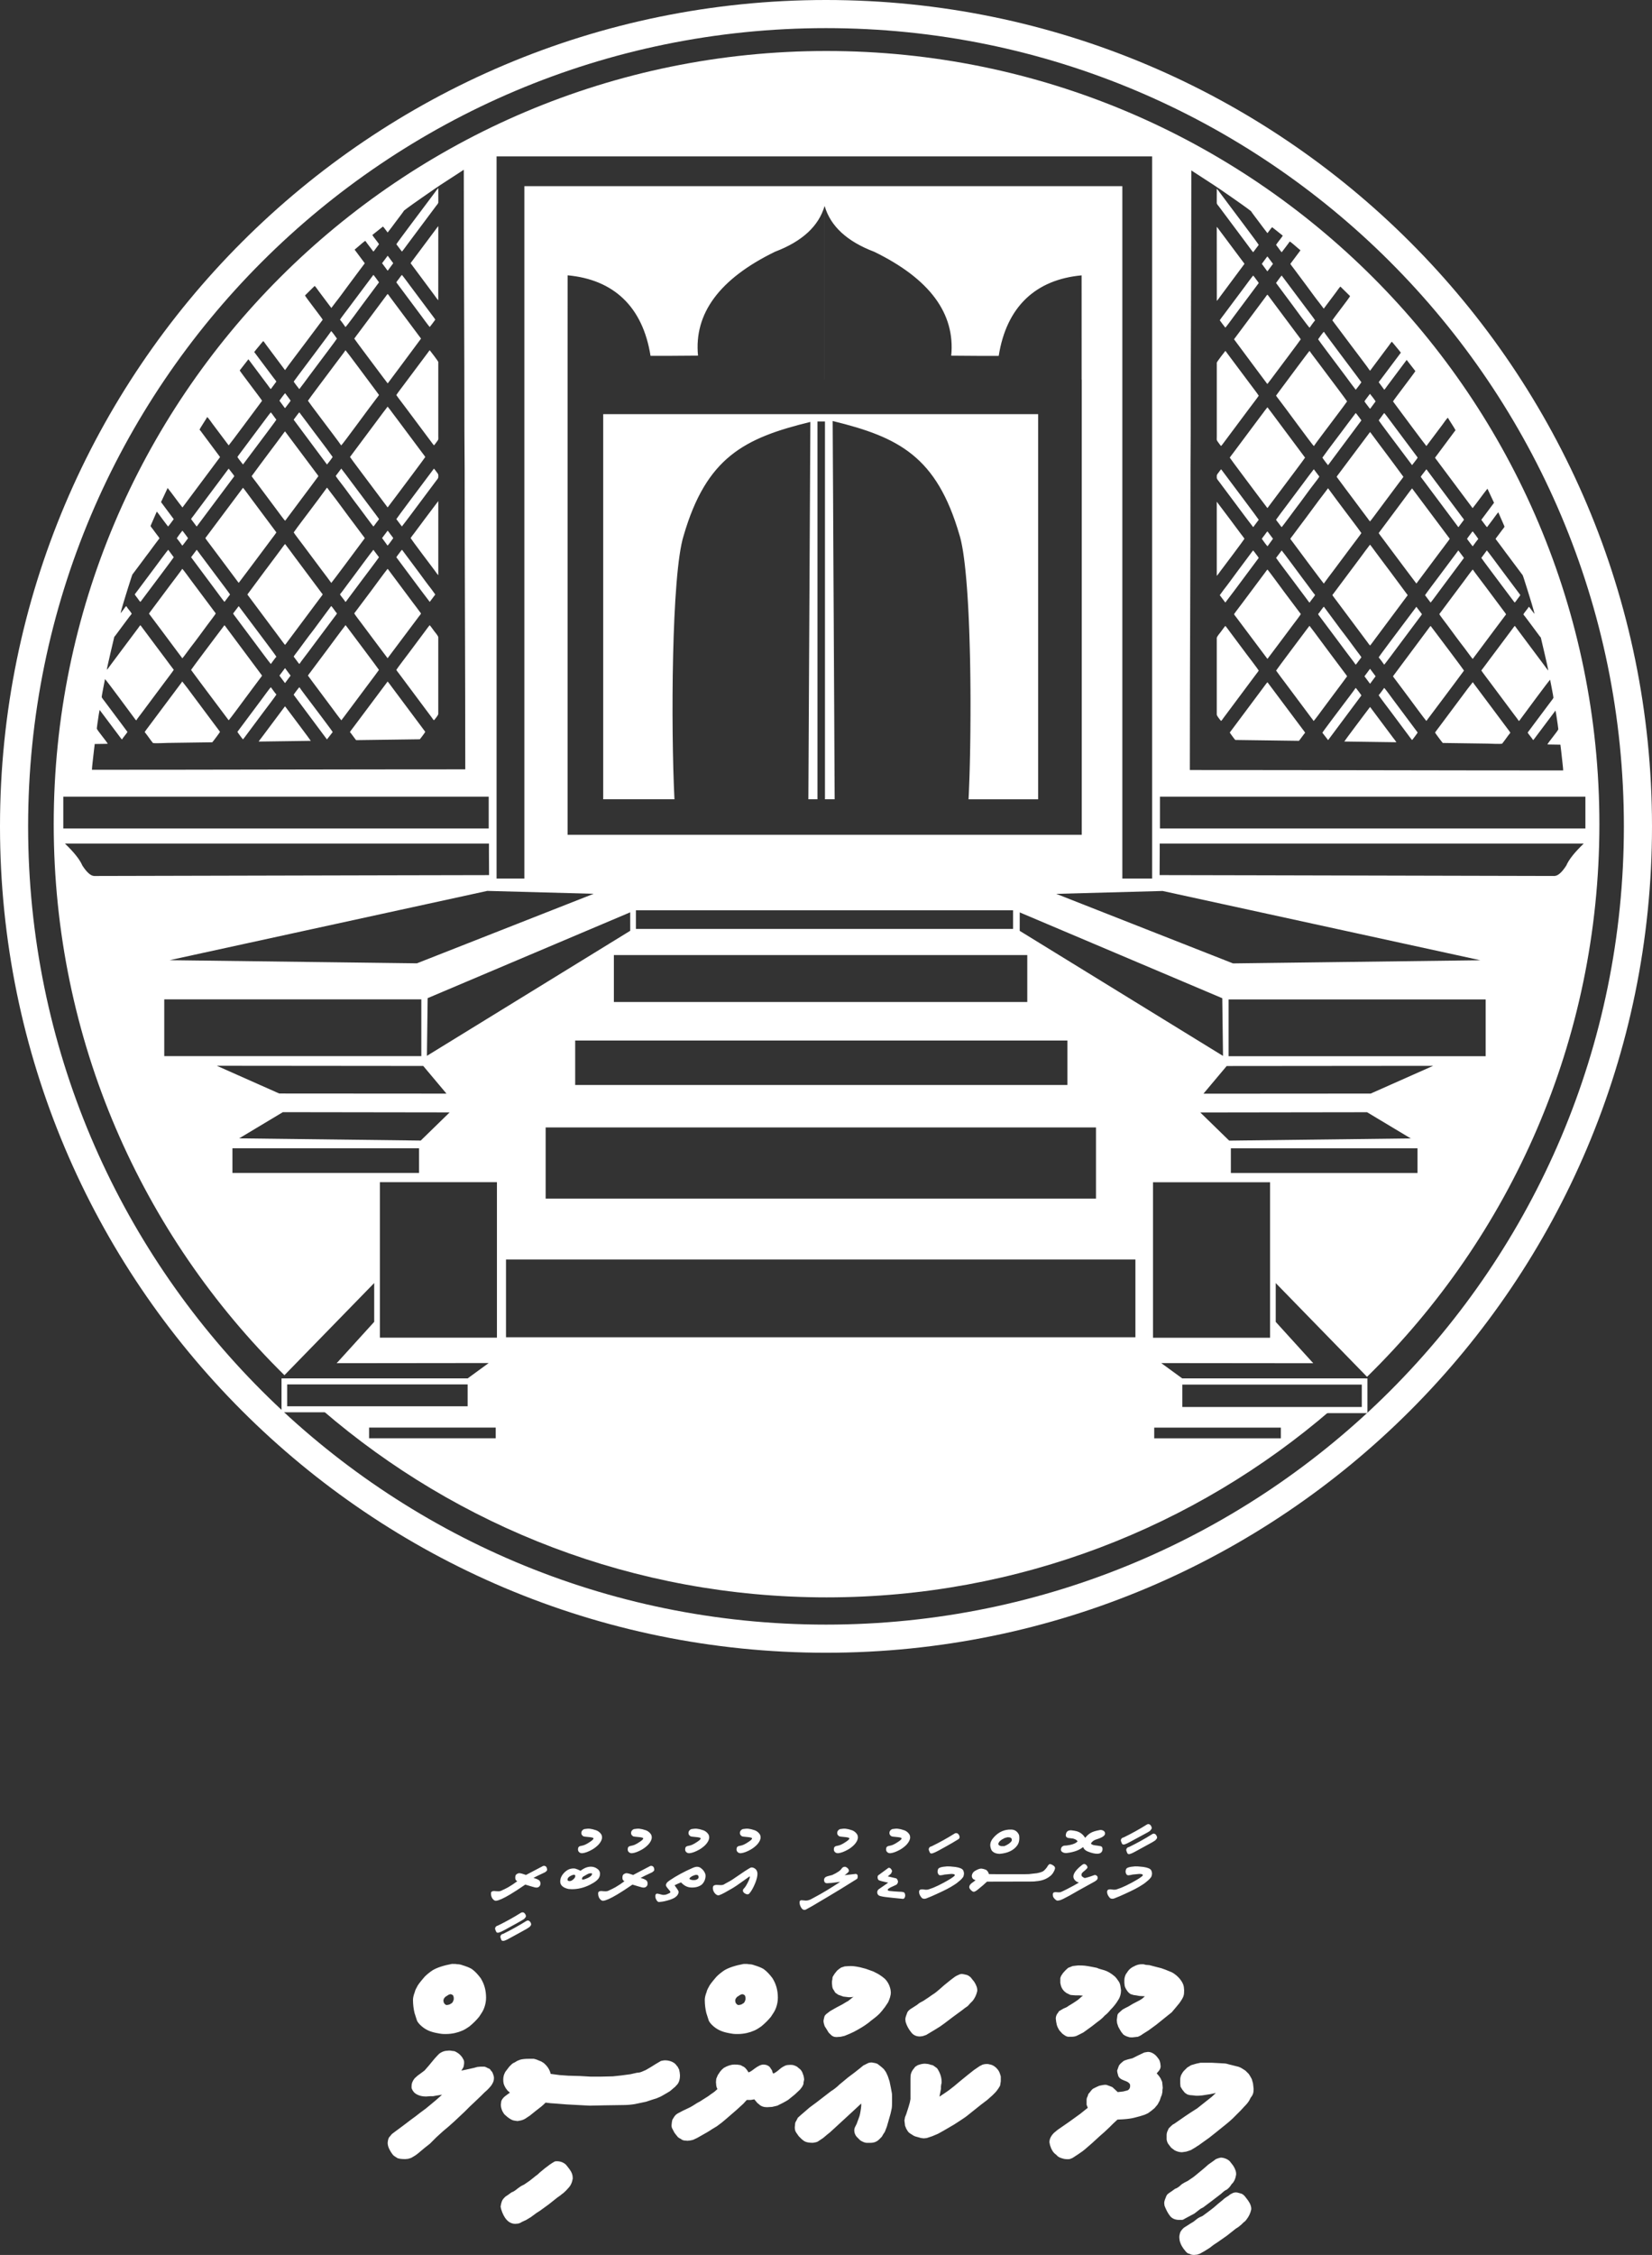 <?xml version="1.0" encoding="UTF-8"?>
<svg id="Layer_1" data-name="Layer 1" xmlns="http://www.w3.org/2000/svg" viewBox="0 0 1358.4 1853.35">
  <rect x="0" y="0" width="1358.4" height="1853.35" fill="#333333" stroke="none"/>
  <defs>
    <style>
      .cls-1, .cls-2 {
        fill: #fff;
      }

      .cls-2 {
        fill-rule: evenodd;
      }
    </style>
  </defs>
  <path class="cls-2" d="m303.49,1173.32h104.13v8.8h-104.13v-8.8Zm8.88-201.68h96.24v127.8h-96.24v-127.8Zm-121.25-27.87h153.46v20.29h-153.46v-20.29h0Zm41.46-29.67l137.14.19-23.76,23.15-149.3-1.82,35.92-21.52h0Zm115.45-37.98l-169.75-.15,51.33,22.8,137.51.09-19.1-22.74h.01Zm-212.97-54.73h211.38v46.65h-211.38v-46.65Zm383.13-71.54l-166.54,70.53-.61,47.43,167.17-102.79-.02-15.17Zm-30.05-15.23l-87.45-2.38-261.25,56.94,203.36,2.59,145.34-57.15h0Zm-86.09-41.26H53.42c7.48,7.17,12.25,13.18,14.31,18.03,3.63,5.66,6.9,8.52,9.82,8.59,215.83-.55,324.6-.74,324.6-.74-.15-17.23-.09-25.87-.09-25.87h-.01Zm-350.02-38.52h349.83v26.1H52.04v-26.1h-.01ZM408.31,128.52h539.06v593.58h-24.5V153.02h-491.69v569.07h-22.87V128.52Zm269.77,40.7v142.77h-.02v-142.73c4.82,16.63,18.42,29.19,40.8,37.68,45.59,22.23,66.69,50.7,63.31,85.4,17.82.16,30.83.22,39.04.18,6.42-40.55,30.49-62.73,68.16-66.2,0,50.6.03,78.73.03,85.67h.08v374.14h-422.75v-374.14h0c0-6.86.04-35,.03-85.71,37.67,3.47,61.75,25.65,68.16,66.2,8.21.04,21.22-.02,39.04-.18-3.39-34.71,17.71-63.17,63.31-85.4,22.37-8.49,35.97-21.05,40.8-37.68h.01Zm-182.08,171.19h357.66v316.54h-57.25l.13-2.56.02-.32.12-2.6v-.21l.13-2.84v-.09c.12-2.97.24-6.08.35-9.31v-.09l.1-3.08v-.3l.1-3.06v-.31l.08-2.92.02-.72.07-3v-.32l.07-3,.02-.85.06-2.85v-.72l.06-2.66.02-1.29.04-2.52.02-1.24.03-2.44.02-1.25c.03-2.26.05-4.55.07-6.86v-.85l.03-2.51v-1.95l.03-1.87v-2.2l.02-1.96v-4.45s.01-3.47.01-3.47v-5.71s-.01-2.53-.01-2.53l-.02-1.87v-2.48l-.02-1.53-.02-2.24-.02-2.2-.02-1.94-.02-2.28-.02-1.7-.03-2.25-.03-2.08-.03-1.94-.04-2.13-.03-1.9-.04-2.21-.04-2.1-.04-1.74-.07-2.83-.03-1.08-.06-2.61-.05-1.7-.06-2.11-.06-1.96-.05-1.79-.07-2.3-.05-1.63-.08-2.2-.07-2-.07-1.82-.11-2.61-.04-1.07-.11-2.61-.06-1.34-.1-2.14-.08-1.76-.11-2.17-.07-1.38-.13-2.37-.08-1.38-.11-1.88-.11-1.82-.13-2.03-.08-1.35-.13-1.87-.13-1.81-.09-1.28-.15-2.05-.15-1.91-.1-1.29-.17-2.02-.11-1.26-.19-2.06-.09-1.06c-.06-.69-.13-1.36-.2-2.04l-.1-1.04c-.06-.62-.13-1.21-.19-1.82l-.13-1.2-.18-1.66-.14-1.22c-.06-.52-.12-1.03-.18-1.55l-.15-1.24c-.07-.55-.14-1.1-.21-1.64l-.13-1.02c-.07-.55-.15-1.1-.23-1.64l-.13-.94c-.07-.51-.15-1-.22-1.49l-.15-.99c-.07-.45-.15-.89-.22-1.33-.05-.34-.11-.68-.17-1.01-.07-.42-.15-.81-.22-1.22-.06-.34-.12-.69-.18-1.02-.07-.39-.15-.76-.22-1.13-.06-.33-.13-.66-.19-.97-.08-.39-.16-.75-.24-1.13-.06-.28-.12-.58-.18-.85-.1-.45-.2-.87-.31-1.3l-.12-.53v-.04c-.16-.59-.31-1.15-.46-1.69v-.02c-.16-.55-.31-1.07-.47-1.57-18.73-64.41-49.83-80.32-104.23-93.57l.05,9.71.05,9.56.05,9.4.05,9.25.05,9.1.05,8.94.05,8.79.04,8.64.04,8.49.04,8.33.04,8.18.04,8.02.04,7.88.04,7.72.04,7.57.04,7.42.04,7.26.04,7.11.04,6.96.04,6.8.03,6.65.03,6.5.19,35.77.03,5.43.03,5.28.03,5.12.03,4.97.02,4.82.03,4.66.02,4.51.02,4.36.02,4.2.02,4.05.02,3.9.02,3.75.02,3.59.02,3.44.02,3.29.02,3.14v2.98l.03,2.83v2.67l.03,2.52v2.37l.02,2.22v2.06l.02,1.91v1.76l.02,1.61v1.45l.02,1.3v2.64h-7.96v-310.5h-6.16v310.5h-7.49l1.63-310.13c-54.4,13.24-85.51,29.15-104.23,93.56-10.03,31.9-10.45,158.36-7.52,216.57h-58.59v-316.54.04Zm-79.92,694.79h517.55v63.9H416.07v-63.9h0Zm32.6-108.55h452.53v58.5h-452.53v-58.5Zm24.28-71.44h404.76v36.56h-404.76v-36.56Zm31.82-70.23h339.93v38.58h-339.93v-38.58Zm18.12-36.82h310.13v15.32h-310.13v-15.32Zm530.32,425.2h-104.13v8.8h104.13v-8.8Zm-8.89-201.67h-96.24v127.8h96.24v-127.8Zm121.25-27.87h-153.47v20.29h153.47v-20.29Zm-41.47-29.67l-137.14.19,23.75,23.15,149.3-1.82-35.92-21.52h.01Zm-115.44-37.98l169.74-.15-51.33,22.8-137.51.09,19.1-22.74h0Zm212.97-54.73h-211.38v46.65h211.38v-46.65Zm-383.13-71.53l166.54,70.53.61,47.43-167.17-102.79.02-15.17h0Zm30.05-15.23l87.45-2.38,261.25,56.94-203.36,2.59-145.34-57.15h0Zm85.05-41.33h348.64c-7.48,7.18-12.25,13.18-14.31,18.03-3.63,5.66-6.9,8.52-9.82,8.59-215.83-.55-324.61-.74-324.61-.74.15-17.23.09-25.87.09-25.87h0Zm350.03-38.52h-349.83v26.1h349.83v-26.1ZM332.26,173.04c-.96,1.57-5.31,7.17-6.75,9.12-1.13,1.54-2.21,2.95-3.34,4.49l-3.33,4.34s-.06.06-.1.09c-.89-1-3.16-4.43-3.85-4.88l-8.73,6.93c.6,1.27,4.62,6.01,5.5,7.56-.68.99-1.56,2.14-2.29,3.09-.63.83-1.75,2.5-2.36,2.99l-3.36-4.43c-1.07-1.45-2.33-2.94-3.21-4.36-.86.19-4.6,3.68-5.57,4.43-.51.4-.68.61-1.13.96-.46.36-.6.5-1.03.88-.52.45-.68.4-1.09.98l8.29,11.09c-.37.76-1.25,1.77-1.76,2.48-.61.82-1.08,1.45-1.72,2.28l-10.25,13.75c-3,4.06-7.27,9.98-10.34,13.83l-3.39,4.47-10.29-13.71c-.65-.88-2.79-4.04-3.43-4.41l-7.93,7.81c.23,1.1,13.99,18.58,14.56,19.96l-15.47,20.64c-2.41,3.28-13.62,17.86-15.42,20.7-.62-.43-.73-.75-1.24-1.44l-14.5-19.41c-.46-.63-1.8-2.67-2.33-2.92-.59.8-1.22,1.4-1.85,2.19-.67.85-1.2,1.47-1.88,2.3-1.23,1.51-2.52,2.94-3.62,4.49l15.98,21.3c.62.84,1.76,2.13,2.2,3l-4.56,6.18c-.47-.35-1.85-2.37-2.32-3.01l-16.09-21.52-7.15,9.18c.35,1,17.96,23.88,18.38,24.93l-3.47,4.69c-1.61,2.18-23.15,31.2-23.98,31.98l-13.19-17.56c-.51-.69-3.68-5.3-4.47-5.69-.69,1.32-6.05,9.4-6.3,10.29.8.88,1.51,1.92,2.2,2.85l14.64,19.66c-.43.85-1.36,1.92-1.91,2.66-.68.92-1.24,1.69-1.92,2.6l-27.06,36.23-3.07-3.96c-1.02-1.38-2.02-2.68-3.05-4.08s-2.02-2.68-3.05-4.08l-3.02-3.89-5.43,11.58,10.44,14.01c-.68.84-4.11,5.73-4.67,6.05l-2.33-3.05c-.8-1.09-1.47-1.98-2.31-3.08-.67-.88-4.13-5.73-4.63-6.1l-4.47,10.24c-.26.65-.53.99-.62,1.66.44.89,1.21,1.69,1.84,2.53.64.87,1.23,1.66,1.84,2.51.6.82,1.28,1.69,1.87,2.48.52.7,1.42,1.77,1.77,2.5-.95,1.19-1.89,2.46-2.84,3.75-.89,1.21-1.82,2.42-2.75,3.68-1.85,2.51-3.62,4.99-5.5,7.37-.98,1.24-1.8,2.43-2.74,3.7l-7.59,10.14c-.12.17-.19.28-.37.5-.02.03-.06.07-.09.1-.02.02-.07.07-.09.09s-.08.13-.09.1c-.02-.03-.06.06-.1.09-.41.66-2.2,6.55-2.6,7.75-.89,2.64-1.63,5.24-2.49,7.92-.34,1.06-4.67,14.95-4.7,16.37.03-.03.08-.07.1-.1l2.22-2.88c.55-.7,1.65-2.43,2.3-2.85.88,1.69,3.91,4.89,4.49,6.34-.6.45-10.85,14.48-12.51,16.64-.59.77-1.24,1.74-1.84,2.33-.31,1.32-6.07,25.42-6.12,27.09,1.24-1.34,2.42-3.09,3.52-4.57,7.34-9.97,14.98-19.88,22.32-29.85.55-.76,1.1-1.62,1.71-2.29.66.7,1.2,1.5,1.76,2.26l11.97,16.03c2.28,3.1,4.55,6.14,6.93,9.24,2.27,2.96,4.52,6.25,6.84,9.15-.34.74-6.97,9.46-7.7,10.45l-19.32,25.89c-.74,1-3.4,4.37-3.8,5.23-.61-.32-1.37-1.55-1.83-2.15-2.71-3.6-23.17-31.51-23.97-31.81-.02.8-.49,2.82-.65,3.64-.24,1.23-.5,2.52-.7,3.64-.35,2.05-1.15,5.75-1.31,7.57.21.67,2.07,2.99,2.6,3.7.93,1.26,1.79,2.37,2.68,3.58,1.75,2.38,3.52,4.67,5.28,7.06,1.84,2.49,3.54,4.71,5.36,7.16l5.24,7.06c-.35,1.06-3.7,4.74-4.47,6.24-.58-.41-1.97-2.43-2.41-3.01l-15.99-21.3-.67,3.73c-.19,1.34-.38,2.45-.56,3.77-.36,2.58-.82,5.1-1.08,7.8.11,1.29,8.51,11.07,8.97,12.58l-10.68.17-.62,5.15c-.25,1.78-.45,3.6-.6,5.3-.23,2.6-1.06,8.64-1.06,10.73,102.29,0,204.72-.36,306.98-.36,0-81.98-.52-165.43-.52-247.38,0-10.36-.18-20.17-.18-30.47,0-71.56-.52-143.33-.52-214.85-.59.16-1.04.57-1.54.9l-17.21,11.18c-1.1.72-2.05,1.41-3.11,2.11-.52.35-1.05.69-1.57,1.04l-10.6,7.34c-3.03,2.07-12.6,8.83-15.06,10.84h0Zm-6.34,27.7c.33-.97,24.26-32.65,25.79-34.72l6.47-8.66c.66-.9,1.41-2.02,2.21-2.83l.03,11.76c0,.97-1.24,2.17-1.72,2.83l-20.67,27.67c-1.28,1.74-2.5,3.34-3.79,5.09-.62.83-3.2,4.45-3.77,4.89l-4.54-6.03h0Zm-7.18,9.5l.29.26s.06.06.08.1c.11.11.21.26.3.39l3.94,5.34-4.31,5.86c-.25.27-.03.09-.31.27l-4.56-6.13,4.56-6.08h.01Zm18.88,6.08c.29-.57,1.04-1.43,1.47-2.02l19.84-26.58c.44-.55.95-1.39,1.47-1.8l-.03,60.86c-.94-.94-2.06-2.63-2.94-3.83l-19.81-26.63h0Zm-58.05,46.46c.32-.83,5.84-7.99,6.86-9.36l20.59-27.49c.47.28,4.07,5.32,4.64,6.11l-13.71,18.42c-.41.57-12.97,17.83-13.89,18.36-.24-.52-4.01-5.62-4.49-6.04Zm46.33-30.7c.28-.69,1.68-2.37,2.25-3.15.67-.91,1.52-2.17,2.3-3,.39.23,6.19,8.13,6.95,9.15l17.18,22.99c.62.84,3.09,4,3.34,4.66-.72,1.06-1.52,2.06-2.29,3.1l-2.26,2.93c-.67-.51-6.32-8.29-6.97-9.18-2.28-3.08-4.58-6.1-6.83-9.16-1.12-1.53-2.3-3.12-3.42-4.58l-10.25-13.76h0Zm-80.52,76.28c2.45-3.3,26.44-35.12,26.92-36.19.77.38,4.34,5.53,4.75,6.14-.23.63-14.06,18.93-15.46,20.83-2.6,3.53-5.11,6.78-7.74,10.34-2.53,3.43-5.12,7.03-7.73,10.33-.34-.26-4.34-5.6-4.61-6.18l3.86-5.26h0Zm45.94-30.06c1.03-1.54,2.33-3.15,3.45-4.67l22.22-29.78c.49-.66,1.25-1.78,1.74-2.23.7.54,1.3,1.59,1.84,2.32l25.64,34.36-13.71,18.47c-2.29,3.11-4.55,6.05-6.83,9.17l-6.02,8.06c-.19.26-.19.31-.44.6l-.36.36s-.07.06-.11.09l-3.55-4.67c-2.95-4-23.62-31.4-23.87-32.08h0Zm-38.09,51.07c.32-.76,14.91-20.11,15.43-20.82,2.58-3.49,5.18-6.87,7.74-10.34,2.2-2.98,5.82-7.58,7.71-10.36.73.62,19.45,25.89,20.79,27.67,1.16,1.54,2.25,3,3.42,4.58l3.33,4.54c-.49.8-1.33,1.86-1.98,2.69-4.22,5.3-28.01,38.06-29.13,38.77-.49-1-12.93-17.39-13.63-18.34-4.35-5.92-9.6-12.58-13.69-18.39h.01Zm72.67-4.68c.32-.78,6.18-8.43,6.84-9.34l18.9-25.27c.41-.52,1.26-1.86,1.72-2.21.59.63,6.93,8.94,7.03,9.63v60.95c.01,3,.35,2.5-1.11,4.47-.51.69-1.91,2.69-2.42,3.12-.53-.47-1.45-1.78-1.99-2.5l-21.26-28.47c-1.82-2.47-6.41-8.34-7.72-10.37h.01Zm-96.11,4.68c.27-.65,4.12-5.72,4.64-6.2.74,1,4.25,5.51,4.53,6.2-.56.95-1.58,2.19-2.27,3.12l-2.27,2.95c-.45-.28-.93-1.06-1.27-1.52l-3.36-4.55h0Zm11.68,15.6c.16-.25,4.12-5.69,4.66-6.06l6.94,9.21c6.47,8.8,14.32,18.8,20.46,27.47-.22.52-4.17,5.78-4.64,6.2l-27.42-36.83h0Zm-46.26,30.62c.5-.82,1.2-1.67,1.76-2.44,7.86-10.7,16.04-21.31,23.94-32.05l1.79-2.19c.85.9,1.59,2.07,2.32,3.05.76,1.03,1.51,1.98,2.21,2.99-.42.98-15.63,21.07-17.09,23.07l-10.15,13.53s-.08.13-.1.09c-.02-.03-.06.07-.1.1l-2.39-3.08c-.68-.86-1.69-2.13-2.18-3.06h-.01Zm115.75-31.06c1.31-1.77,2.56-3.42,3.86-5.18l3.91-5.14,2.01,2.52c.61.84,1.29,1.79,1.92,2.6,1.35,1.76,2.61,3.43,3.88,5.16l19.32,25.89c.7.95,1.28,1.69,1.94,2.58.68.92,1.36,1.73,1.91,2.63-.63,1.14-21.66,29.13-23.22,31.23l-7.74,10.25-11.68-15.58c-1.75-2.36-19.06-25.32-19.27-25.9l23.16-31.06h0Zm-153.83,82.13c.32-.82,1.29-1.83,1.87-2.63.68-.92,1.21-1.64,1.92-2.6l11.6-15.53c2.63-3.56,5.12-6.82,7.74-10.34,1.31-1.76,2.54-3.4,3.86-5.18l3.41-4.58s.21-.26.24-.3c.29-.33.05-.07.29-.3l2.4,3.08c.65.88,1.74,2.15,2.2,3.06-.5.87-1.32,1.79-1.93,2.64l-28.78,38.51c-.25.24-.04.08-.29.22l-4.53-6.06h0Zm56.68-44.64c2.33-3.16,4.54-6.05,6.83-9.17,2.33-3.15,4.6-6.08,6.93-9.24l5.11-6.89c.52-.69,1.18-1.68,1.68-2.18l25.83,34.49c.44.59,1.41,1.78,1.63,2.31-4.43,6.17-9.14,12.22-13.7,18.4-2.3,3.12-4.52,6.01-6.83,9.17l-5.14,6.86c-.6.81-1.04,1.52-1.73,2.25-.57-.39-6.57-8.6-6.99-9.15l-17.09-22.91c-1.1-1.49-2.48-3.09-3.41-4.61l6.87-9.33h.01Zm66.81,3.12l3.98,5.2c1.28,1.73,2.56,3.52,3.86,5.18l7.74,10.34c2.65,3.6,5.19,6.88,7.82,10.44,2.19,2.97,5.71,7.47,7.65,10.31-.41.8-1.65,2.25-2.27,3.09-.4.54-1.85,2.6-2.37,3.02-.64-.56-10.52-14.07-11.71-15.6-5.09-6.54-10.5-14.42-15.46-20.71-.64-.8-3.56-4.57-3.78-5.27l4.55-6.01h-.01Zm45.29,41.52c.54-1.07,21.54-28.98,23.13-31.13l7.53-10.05c.22-.25.06-.11.3-.28.72.7,1.29,1.65,1.94,2.48.5.65,1.59,1.83,1.59,2.79,0,2.72.23,2.08-1.69,4.6l-20.67,27.67c-1.31,1.76-2.5,3.29-3.81,5.05l-3.78,4.92-4.55-6.06h.01Zm-126.11-25.77c.98.92,5.53,7.39,6.96,9.19l20.5,27.49c-.26.64-3.12,4.31-3.8,5.24l-11.6,15.53c-2.63,3.57-5.14,6.82-7.74,10.34l-7.81,10.35c-.17-.14-.12-.1-.3-.29l-16.96-22.71c-1.17-1.57-2.23-3.05-3.43-4.57-1.21-1.53-2.27-3-3.42-4.57-.65-.88-3.11-3.97-3.33-4.65l30.94-41.35h0Zm41.72,36.68c3.71-5.35,9.68-12.95,13.69-18.39,2.29-3.11,4.49-6,6.85-9.14l6.77-9.2c.39.24.02-.06.43.36l1.71,2.3c7.04,9.04,14.22,19.23,21.28,28.45,1.27,1.66,2.61,3.49,3.86,5.18.68.92,1.25,1.71,1.94,2.59.6.76,1.45,1.83,1.9,2.59-.49.8-1.11,1.52-1.71,2.34-2.61,3.56-25.2,33.92-25.83,34.46-1.95-2.84-5.48-7.33-7.72-10.36l-15.46-20.71c-.7-.94-7.39-9.66-7.72-10.45v-.02Zm-96.14,4.92c.25-.71,3.86-5.52,4.56-6.29.04.02.08.05.1.07l.58.63c.89,1.21,3.64,4.73,4,5.49-.82,1.02-4.06,5.6-4.71,6.08-.4-.66-4.08-5.65-4.53-5.98h0Zm173.36-6.3c.58.44,1.93,2.44,2.36,3.02.74,1,1.69,2.09,2.28,3.07-.53.88-4.05,5.64-4.69,6.16l-4.51-6.21,4.55-6.05h.01Zm18.89,6.05c.83-1.29,1.92-2.61,2.89-3.89.94-1.23,1.84-2.54,2.82-3.79,1.96-2.48,3.72-5.12,5.64-7.58l11.31-15.01c.02-.07.07-.07.11-.1v60.86c-.86-.72-2.2-2.85-2.98-3.86-1.83-2.36-19.42-25.76-19.79-26.64h0Zm-213.05,27.87c1.15-1.56,2.35-3.13,3.49-4.68,1.37-1.86,9.4-12.74,10.26-13.59l4.54,6.16c-.74,1.28-15.11,20.31-17.09,23l-10.29,13.71c-.6-.3-2.07-2.55-2.47-3.1-.69-.94-1.79-2.2-2.2-3.11l13.76-18.39h0Zm37.19-18.28c.67.8,1.11,1.53,1.79,2.39l15.4,20.59c1.06,1.44,9.73,12.86,10.21,13.82l-4.58,6.08c-.66-.6-6.3-8.3-6.97-9.21l-20.48-27.51,4.64-6.16h0Zm164.13,6.16c.46-.85,1.65-2.34,2.27-3.14.76-.98,1.48-2.09,2.29-2.97.21.15.09.04.3.26.03.03.21.23.25.28l3.04,4.09c1.12,1.46,2.29,3.06,3.42,4.58,2.25,3.06,4.56,6.08,6.83,9.16,2.96,4.02,7.24,9.94,10.26,13.74l3.37,4.64-4.56,6.07-6.98-9.2c-1.12-1.53-2.3-3.12-3.42-4.58l-17.08-22.93h.01Zm-46.32,30.46c1.53-1.68,5.01-6.77,6.86-9.11,1.19-1.51,2.21-2.94,3.43-4.56,1.98-2.63,15.81-21.47,17.15-22.9l4.61,6.11c-.7,1.22-12.85,17.26-13.75,18.48l-11.97,16.03c-.49.67-1.32,1.98-1.89,2.27-.37-.83-1.59-2.3-2.23-3.16-.62-.84-1.91-2.3-2.22-3.15h.01Zm-60.66-20.71c2.54-3.45,5.2-6.9,7.74-10.34,1.31-1.77,2.56-3.42,3.86-5.18.62-.83,3.4-4.73,3.89-5.09,2.59,3.33,5.18,6.88,7.72,10.33l21.26,28.47c.64.85,1.32,1.81,1.96,2.53-.27.7-1.4,2.09-1.91,2.77-.73.97-1.27,1.67-1.94,2.58l-25.12,33.65c-.52.71-1.37,1.95-1.97,2.55-.42-.27-.75-.82-1.04-1.22-.33-.46-.6-.78-.98-1.28-.62-.82-1.3-1.77-1.92-2.61l-27.06-36.27,15.49-20.89h.02Zm-96.41,36.64c.31-.68,1.24-1.8,1.7-2.43l15.46-20.71c1.63-2.22,9.19-12.04,10.23-13.73.75.57,6.3,8.25,7,9.2l13.69,18.31c1.14,1.46,2.32,3.08,3.42,4.58.61.83,1.09,1.47,1.7,2.3.53.72,1.24,1.53,1.71,2.31-.26.73-5.88,8.03-6.85,9.35-3.92,5.31-9.71,13.29-13.76,18.41-1.38,1.74-5.9,8.18-6.88,9.09-1.07-1.55-2.28-3.03-3.48-4.66l-10.25-13.75c-1.17-1.58-2.26-3.05-3.42-4.58l-10.28-13.69h0Zm118.96,35.28c.41-.81,3.09-4.24,3.86-5.26,3.53-4.74,8.06-11.06,11.59-15.53,1.33-1.69,2.57-3.42,3.86-5.18l11.54-15.58c.88.5,3.81,5.2,4.76,6.05-.29.72-1.42,2.07-1.94,2.78l-13.54,18.1c-2.59,3.52-5.11,6.82-7.72,10.37-1.98,2.69-5.92,7.68-7.71,10.33-.59-.47-1.84-2.25-2.39-3.01-.74-1-1.51-2.09-2.3-3.07h0Zm63.57-53.84c1.23-1.66,12.16-16.57,13.65-18.28.74.64,1.26,1.5,1.86,2.32l18.81,25.19c2.04,2.77,5.1,6.63,6.83,9.16-.31.8-1.16,1.7-1.72,2.45l-25.75,34.34-6.9-9.19c-2.34-3.06-4.61-6.09-6.85-9.14-2.31-3.14-4.6-6.14-6.91-9.27-1.03-1.4-6.46-8.42-6.78-9.26l13.76-18.33h0Zm-108.76,12.35l11.7,15.58c2.14,2.91,18.96,25.09,19.28,26.04-.51.36-4.04,5.22-4.54,5.97-.56-.44-10.88-14.36-11.76-15.56l-17.4-23.29c-.4-.51-1.66-2.1-1.86-2.69l4.58-6.04h0Zm-39.17,52.44c.38-.83,19.49-26.23,20.54-27.6l6.9-9.14c.73.71,1.35,1.68,2,2.56l28.95,38.86c-.25.56-1.33,1.86-1.75,2.42l-5.13,6.86c-2.3,3.09-4.54,6.05-6.83,9.17-.56.75-12.93,17.58-13.74,18.27l-15.51-20.67c-2.6-3.53-5.11-6.78-7.74-10.34l-7.69-10.38h0Zm168.77,0c.4-.94,9.23-12.44,10.29-13.89l13.67-18.33c.33-.45,3.03-4.18,3.51-4.53.68.75,1.24,1.56,1.92,2.46.62.82,1.17,1.58,1.77,2.41.64.86,3.34,3.98,3.34,5.04v63.02c0,1.06-2.89,4.51-3.54,5.21-.78-.62-1.35-1.66-2-2.54-.62-.83-1.28-1.68-1.94-2.58l-23.18-31.08c-.73-.97-1.27-1.67-1.94-2.58-.54-.74-1.57-1.95-1.91-2.62h0Zm-72.67,4.67c.47-.87,1.38-1.93,1.93-2.68l13.54-18.1c5.05-6.71,10.37-14.13,15.47-20.7.58.77,1.16,1.45,1.76,2.27,2.88,3.9,25.23,33.55,25.7,34.53-2.49,3.58-5.11,6.87-7.73,10.42l-21.26,28.47c-.54.73-1.47,1.76-1.8,2.56-.68-.4-6.19-7.97-7.09-9.2l-13.67-18.33c-1.1-1.5-2.28-3.12-3.42-4.58l-3.42-4.66h0Zm-18.85-6.16l4.59,6.16-4.59,6.16-4.58-6.16,4.59-6.16h0Zm7.1,21.9c.36-.74,4.16-5.79,4.71-6.21,1.84,2.76,7.95,10.73,10.29,13.84,1.93,2.57,16.73,22.1,17.11,23.03l-4.72,6.06-27.38-36.72h0Zm-25.66,2.89c.69-.93,6.18-8.52,6.93-9.1.48.73,4.04,5.61,4.54,5.97-.32.94-8.93,12.15-10.29,13.99l-13.74,18.43c-.54.73-3.03,4.19-3.46,4.49-.43-.36-4.38-5.69-4.57-6.18l20.59-27.59h0Zm-96.81,27.78c.24-.62,3.22-4.48,3.86-5.34l11.6-15.53c2.6-3.52,5.15-6.82,7.74-10.34l5.8-7.76c.61-.81,1.41-1.81,1.87-2.61l4.01,5.12c1.27,1.66,2.61,3.49,3.86,5.19l19.32,25.89c1.35,1.83,2.62,3.38,3.87,5.2-.21.58-5.92,8.21-6.37,8.58l-36.53.52c-2.57.04-10.26.48-12.24.08-2.44-2.97-4.4-6.11-6.79-9h0Zm168.77.04c.35-.83,1.38-2.05,1.94-2.81.7-.95,1.29-1.69,1.94-2.58l27.08-36.18c.59.46,3.24,4.18,3.92,5.09l27.06,36.25c-.23.58-4,5.66-4.52,6.11l-52.35.71c-1.11-1.25-4.46-6.13-5.07-6.6h0Zm-75.02,7.77c.34-.8,2.1-2.92,2.71-3.74l18.67-24.97s.07-.06.09-.08c.02-.02.08-.02.1-.08,0-.05.06-.05.1-.08l5.39,7.13c1.3,1.76,15.4,20.45,15.75,21.22l-42.8.59h-.01Zm815.94-435.92c.96,1.57,5.31,7.17,6.75,9.13,1.14,1.53,2.21,2.94,3.35,4.48l3.33,4.34s.06.06.1.08c.89-1,3.16-4.43,3.85-4.88l8.73,6.93c-.6,1.27-4.62,6.01-5.5,7.56.68.99,1.56,2.14,2.28,3.09.63.83,1.75,2.51,2.36,3l3.36-4.43c1.06-1.45,2.32-2.94,3.21-4.37.86.19,4.6,3.68,5.57,4.43.51.39.68.61,1.12.96.46.37.61.5,1.04.88.52.45.68.4,1.09.99l-8.29,11.09c.37.76,1.24,1.78,1.76,2.48.61.83,1.08,1.45,1.72,2.28l10.25,13.75c3,4.06,7.27,9.99,10.34,13.83l3.39,4.47,10.28-13.71c.65-.88,2.79-4.04,3.43-4.41l7.93,7.81c-.23,1.1-14,18.58-14.56,19.95l15.47,20.64c2.41,3.27,13.62,17.86,15.42,20.7.62-.42.73-.75,1.24-1.44l14.5-19.41c.46-.63,1.8-2.67,2.34-2.92.59.79,1.22,1.4,1.85,2.19.68.85,1.2,1.47,1.88,2.3,1.23,1.51,2.53,2.94,3.62,4.49l-15.98,21.3c-.62.84-1.75,2.13-2.21,3l4.56,6.18c.47-.35,1.85-2.37,2.32-3.01l16.09-21.52,7.15,9.18c-.34,1-17.96,23.88-18.38,24.93l3.47,4.69c1.61,2.18,23.15,31.2,23.98,31.99l13.19-17.56c.51-.69,3.67-5.3,4.47-5.69.69,1.32,6.05,9.4,6.3,10.29-.8.88-1.51,1.92-2.2,2.85l-14.64,19.66c.43.85,1.36,1.92,1.91,2.66.68.92,1.24,1.69,1.92,2.6l27.06,36.23,3.07-3.95c1.02-1.38,2.02-2.68,3.05-4.08s2.02-2.68,3.05-4.08l3.02-3.88,5.42,11.57-10.44,14.01c.68.83,4.11,5.73,4.67,6.05l2.33-3.06c.8-1.09,1.47-1.98,2.31-3.08.68-.88,4.13-5.73,4.63-6.1l4.48,10.24c.26.65.53.99.61,1.66-.43.89-1.21,1.69-1.83,2.53-.65.87-1.23,1.66-1.85,2.5-.61.82-1.28,1.69-1.87,2.48-.52.7-1.43,1.78-1.77,2.5.95,1.19,1.89,2.46,2.84,3.75.89,1.21,1.82,2.42,2.75,3.68,1.85,2.51,3.62,4.99,5.5,7.37.98,1.24,1.8,2.43,2.74,3.7l7.59,10.14c.13.17.19.28.38.5.02.03.06.07.08.1.02.02.08.08.1.1.02.02.08.13.09.1s.06.06.1.09c.41.66,2.2,6.55,2.6,7.75.89,2.64,1.63,5.24,2.49,7.92.34,1.05,4.68,14.95,4.7,16.37-.03-.03-.08-.07-.1-.1l-2.21-2.88c-.55-.7-1.65-2.43-2.3-2.85-.88,1.69-3.91,4.89-4.49,6.34.6.45,10.85,14.48,12.51,16.64.59.77,1.24,1.74,1.84,2.33.31,1.33,6.07,25.43,6.12,27.09-1.24-1.34-2.42-3.09-3.52-4.57-7.35-9.97-14.98-19.88-22.31-29.85-.55-.76-1.11-1.62-1.71-2.29-.66.7-1.2,1.5-1.76,2.26l-11.97,16.03c-2.28,3.1-4.56,6.14-6.93,9.24-2.27,2.96-4.52,6.25-6.84,9.15.34.74,6.97,9.46,7.7,10.44l19.32,25.89c.74,1,3.4,4.37,3.8,5.23.61-.32,1.37-1.54,1.83-2.15,2.71-3.6,23.17-31.52,23.97-31.81.02.8.49,2.82.65,3.64.24,1.23.5,2.52.7,3.64.36,2.05,1.15,5.75,1.32,7.57-.21.67-2.07,2.99-2.6,3.7-.94,1.26-1.79,2.37-2.68,3.58-1.75,2.38-3.52,4.67-5.28,7.06-1.84,2.49-3.55,4.71-5.36,7.16l-5.24,7.06c.35,1.06,3.7,4.74,4.47,6.24.58-.41,1.97-2.43,2.41-3.01l15.98-21.29.67,3.73c.19,1.34.38,2.45.57,3.77.36,2.58.82,5.1,1.08,7.8-.11,1.29-8.51,11.07-8.97,12.58l10.68.17.63,5.15c.24,1.78.45,3.6.59,5.3.23,2.6,1.06,8.64,1.06,10.73-102.29,0-204.72-.36-306.99-.36,0-81.98.53-165.42.53-247.38,0-10.36.18-20.16.18-30.47,0-71.56.52-143.33.52-214.85.59.16,1.04.57,1.54.9l17.21,11.18c1.1.72,2.05,1.41,3.12,2.11.52.34,1.05.69,1.58,1.04l10.6,7.34c3.03,2.07,12.6,8.82,15.06,10.84h-.04Zm6.34,27.7c-.33-.97-24.27-32.65-25.79-34.72l-6.47-8.66c-.66-.89-1.41-2.02-2.21-2.83l-.03,11.76c0,.97,1.23,2.17,1.72,2.83l20.67,27.67c1.28,1.74,2.5,3.34,3.78,5.09.62.83,3.2,4.45,3.77,4.89l4.55-6.03h.01Zm7.17,9.49l-.29.26s-.06.06-.08.09c-.11.12-.21.26-.31.39l-3.94,5.34,4.31,5.87c.25.26.03.09.31.27l4.56-6.14-4.56-6.08h0Zm-18.88,6.08c-.29-.57-1.04-1.43-1.47-2.02l-19.85-26.58c-.44-.55-.95-1.39-1.47-1.81l.04,60.87c.94-.94,2.06-2.63,2.94-3.83l19.81-26.63h0Zm58.05,46.46c-.32-.83-5.84-7.99-6.86-9.36l-20.6-27.49c-.47.28-4.07,5.32-4.64,6.11l13.71,18.42c.41.56,12.97,17.83,13.9,18.36.24-.52,4.01-5.62,4.49-6.04h0Zm-46.33-30.7c-.28-.69-1.68-2.37-2.25-3.15-.67-.91-1.52-2.17-2.31-3-.39.23-6.19,8.12-6.94,9.15l-17.18,22.99c-.62.84-3.09,4-3.34,4.66.72,1.06,1.52,2.06,2.29,3.1l2.26,2.93c.67-.51,6.32-8.29,6.97-9.18,2.28-3.08,4.58-6.1,6.83-9.16,1.12-1.53,2.3-3.12,3.42-4.58l10.25-13.76h0Zm80.52,76.28c-2.45-3.3-26.44-35.11-26.93-36.19-.77.38-4.34,5.53-4.75,6.14.23.63,14.06,18.93,15.46,20.83,2.6,3.53,5.11,6.77,7.74,10.34,2.53,3.43,5.12,7.03,7.73,10.33.34-.26,4.34-5.6,4.62-6.18l-3.86-5.26h0Zm-45.95-30.06c-1.03-1.54-2.33-3.15-3.45-4.67l-22.22-29.77c-.5-.66-1.25-1.78-1.74-2.23-.7.54-1.3,1.58-1.84,2.31l-25.64,34.36,13.71,18.47c2.29,3.11,4.55,6.05,6.83,9.17l6.02,8.06c.19.26.2.31.44.6l.37.37s.07.06.1.08l3.55-4.67c2.94-3.99,23.62-31.4,23.87-32.08Zm38.09,51.07c-.32-.76-14.92-20.11-15.44-20.81-2.57-3.5-5.18-6.87-7.74-10.34-2.2-2.98-5.82-7.58-7.71-10.36-.74.61-19.45,25.89-20.79,27.66-1.16,1.54-2.25,3-3.42,4.58l-3.33,4.54c.49.8,1.33,1.87,1.98,2.69,4.22,5.31,28.01,38.06,29.13,38.77.49-1,12.93-17.39,13.63-18.34,4.35-5.92,9.6-12.58,13.69-18.39Zm-72.67-4.67c-.32-.78-6.18-8.43-6.84-9.34l-18.89-25.27c-.41-.52-1.26-1.86-1.72-2.21-.59.63-6.93,8.94-7.03,9.63v60.95c-.01,3-.35,2.5,1.11,4.47.51.7,1.91,2.69,2.42,3.12.53-.47,1.45-1.79,1.99-2.5l21.26-28.48c1.82-2.47,6.4-8.34,7.72-10.37h-.02Zm96.11,4.67c-.27-.65-4.12-5.72-4.64-6.2-.74,1-4.25,5.51-4.53,6.2.56.95,1.57,2.19,2.27,3.12l2.27,2.95c.45-.28.93-1.05,1.27-1.52l3.36-4.55h0Zm-11.68,15.6c-.16-.24-4.12-5.69-4.67-6.05l-6.94,9.21c-6.46,8.8-14.32,18.8-20.46,27.47.22.52,4.17,5.78,4.65,6.2l27.42-36.82h0Zm46.26,30.62c-.5-.82-1.2-1.67-1.76-2.44-7.87-10.7-16.04-21.32-23.94-32.05l-1.78-2.19c-.86.9-1.6,2.06-2.32,3.05-.76,1.03-1.51,1.98-2.21,2.98.42.98,15.62,21.07,17.09,23.06l10.15,13.53s.08.13.1.1c.01-.03.06.07.1.1l2.39-3.09c.68-.86,1.69-2.13,2.19-3.06h-.01Zm-115.75-31.06c-1.31-1.77-2.56-3.41-3.86-5.18l-3.91-5.14-2.01,2.52c-.62.83-1.3,1.78-1.92,2.61-1.35,1.76-2.61,3.43-3.88,5.16l-19.32,25.89c-.7.95-1.28,1.69-1.94,2.58-.67.91-1.36,1.72-1.91,2.63.63,1.14,21.66,29.13,23.22,31.23l7.74,10.25,11.68-15.58c1.76-2.36,19.06-25.32,19.27-25.9l-23.16-31.06h0Zm153.84,82.13c-.33-.82-1.29-1.83-1.87-2.62-.68-.93-1.21-1.64-1.92-2.61l-11.6-15.53c-2.63-3.56-5.13-6.82-7.74-10.34-1.31-1.76-2.54-3.4-3.86-5.18l-3.41-4.58c-.04-.06-.21-.26-.24-.3-.29-.33-.05-.08-.29-.3l-2.4,3.08c-.65.88-1.74,2.15-2.2,3.06.5.87,1.31,1.79,1.93,2.64l28.78,38.52c.25.24.04.08.29.22l4.53-6.06h0Zm-56.68-44.64c-2.33-3.16-4.54-6.05-6.83-9.16-2.33-3.16-4.6-6.08-6.93-9.24l-5.12-6.89c-.51-.69-1.18-1.68-1.68-2.18l-25.83,34.49c-.43.59-1.41,1.77-1.63,2.3,4.43,6.17,9.14,12.23,13.7,18.41,2.3,3.12,4.52,6.01,6.83,9.16l5.14,6.86c.6.81,1.04,1.52,1.73,2.25.57-.39,6.57-8.6,6.99-9.15l17.09-22.91c1.1-1.49,2.48-3.09,3.41-4.61l-6.88-9.33h.01Zm-66.81,3.12l-3.98,5.2c-1.28,1.74-2.56,3.52-3.86,5.18l-7.74,10.35c-2.65,3.59-5.19,6.88-7.81,10.44-2.19,2.97-5.71,7.47-7.65,10.31.41.8,1.65,2.25,2.26,3.09.4.54,1.85,2.6,2.38,3.02.64-.56,10.52-14.07,11.71-15.6,5.09-6.54,10.5-14.42,15.46-20.71.64-.8,3.56-4.57,3.78-5.27l-4.55-6.01h0Zm-45.29,41.52c-.54-1.07-21.54-28.98-23.13-31.13l-7.53-10.05c-.22-.25-.06-.11-.3-.28-.72.7-1.29,1.65-1.94,2.49-.5.65-1.59,1.83-1.59,2.79,0,2.72-.23,2.08,1.69,4.6l20.67,27.67c1.31,1.76,2.5,3.29,3.81,5.06l3.78,4.92,4.56-6.07h-.02Zm126.11-25.77c-.98.92-5.53,7.39-6.96,9.19l-20.5,27.49c.26.64,3.12,4.31,3.8,5.24l11.6,15.53c2.63,3.57,5.14,6.82,7.74,10.34l7.81,10.35c.17-.14.12-.1.3-.29l16.96-22.71c1.17-1.57,2.23-3.06,3.43-4.57,1.22-1.53,2.27-3,3.43-4.57.65-.88,3.11-3.97,3.33-4.65l-30.94-41.35h0Zm-41.72,36.68c-3.71-5.35-9.68-12.95-13.69-18.39-2.29-3.11-4.49-6-6.85-9.14l-6.77-9.2c-.38.24-.02-.06-.43.36l-1.71,2.3c-7.04,9.04-14.22,19.22-21.28,28.45-1.27,1.65-2.61,3.49-3.86,5.18-.67.92-1.25,1.71-1.93,2.59-.6.76-1.45,1.84-1.9,2.59.49.8,1.11,1.53,1.71,2.34,2.61,3.56,25.2,33.92,25.83,34.46,1.95-2.84,5.48-7.33,7.71-10.36l15.46-20.71c.69-.95,7.39-9.66,7.72-10.45v-.02Zm96.14,4.92c-.25-.71-3.86-5.52-4.57-6.29-.03.02-.08.05-.1.07l-.58.62c-.89,1.21-3.64,4.73-4,5.49.82,1.03,4.06,5.6,4.71,6.08.4-.66,4.08-5.65,4.53-5.98h0Zm-173.36-6.29c-.58.44-1.93,2.43-2.36,3.02-.74,1-1.69,2.09-2.28,3.07.53.88,4.05,5.64,4.69,6.17l4.51-6.21-4.55-6.04h0Zm-18.89,6.04c-.83-1.29-1.92-2.61-2.9-3.89-.94-1.23-1.84-2.54-2.82-3.79-1.96-2.48-3.72-5.12-5.64-7.58l-11.31-15.01c-.02-.06-.07-.07-.11-.1v60.86c.86-.72,2.2-2.85,2.99-3.86,1.83-2.35,19.41-25.76,19.79-26.64h0Zm213.05,27.87c-1.15-1.56-2.35-3.13-3.49-4.68-1.37-1.86-9.4-12.74-10.26-13.59l-4.54,6.16c.74,1.28,15.11,20.31,17.09,23l10.29,13.71c.6-.3,2.07-2.55,2.47-3.1.69-.94,1.79-2.2,2.2-3.11l-13.76-18.39h0Zm-37.19-18.27c-.67.79-1.11,1.53-1.78,2.39l-15.4,20.6c-1.07,1.44-9.73,12.86-10.21,13.82l4.58,6.08c.66-.6,6.3-8.3,6.97-9.21l20.47-27.51-4.63-6.16h0Zm-164.13,6.16c-.46-.85-1.65-2.34-2.27-3.14-.76-.98-1.48-2.09-2.3-2.97-.21.15-.08.04-.3.26-.03.03-.2.23-.25.28l-3.04,4.09c-1.12,1.46-2.3,3.06-3.42,4.58-2.25,3.06-4.56,6.08-6.83,9.16-2.96,4.02-7.24,9.95-10.26,13.74l-3.37,4.63,4.56,6.07,6.98-9.2c1.12-1.52,2.3-3.12,3.42-4.58l17.08-22.93h0Zm46.32,30.46c-1.53-1.68-5.01-6.77-6.86-9.11-1.19-1.51-2.21-2.94-3.43-4.56-1.98-2.63-15.81-21.47-17.15-22.9l-4.62,6.1c.7,1.22,12.85,17.26,13.75,18.49l11.97,16.03c.49.67,1.32,1.98,1.89,2.27.37-.83,1.59-2.31,2.23-3.16.62-.84,1.91-2.3,2.22-3.16h0Zm60.66-20.7c-2.53-3.45-5.2-6.9-7.74-10.34-1.31-1.78-2.56-3.42-3.86-5.19-.62-.83-3.4-4.73-3.89-5.09-2.59,3.33-5.18,6.89-7.72,10.33l-21.26,28.47c-.64.85-1.32,1.81-1.96,2.53.27.7,1.4,2.09,1.91,2.77.73.97,1.27,1.67,1.94,2.58l25.12,33.65c.52.71,1.37,1.95,1.97,2.55.42-.27.75-.81,1.04-1.22.33-.46.6-.78.98-1.28.62-.82,1.3-1.77,1.92-2.6l27.06-36.28-15.49-20.88h-.02Zm96.41,36.64c-.31-.68-1.24-1.8-1.7-2.43l-15.46-20.71c-1.63-2.22-9.19-12.04-10.23-13.73-.75.58-6.3,8.25-7,9.2l-13.69,18.31c-1.14,1.47-2.31,3.08-3.42,4.58-.61.83-1.09,1.48-1.7,2.3-.53.72-1.24,1.53-1.71,2.31.26.73,5.88,8.03,6.85,9.34,3.92,5.31,9.72,13.29,13.76,18.41,1.38,1.74,5.9,8.18,6.88,9.08,1.07-1.55,2.28-3.03,3.48-4.66l10.25-13.75c1.17-1.59,2.26-3.05,3.42-4.58l10.28-13.69v.02Zm-118.97,35.28c-.41-.81-3.09-4.24-3.85-5.26-3.53-4.74-8.07-11.06-11.59-15.53-1.34-1.69-2.57-3.43-3.87-5.18l-11.54-15.58c-.88.5-3.81,5.2-4.76,6.05.29.72,1.42,2.07,1.94,2.79l13.54,18.1c2.59,3.52,5.11,6.81,7.72,10.37,1.98,2.69,5.92,7.69,7.7,10.33.59-.46,1.84-2.25,2.4-3.01.74-1,1.51-2.1,2.3-3.07h.01Zm-63.57-53.84c-1.22-1.66-12.16-16.57-13.65-18.28-.74.64-1.26,1.5-1.86,2.32l-18.81,25.19c-2.04,2.77-5.11,6.63-6.83,9.16.31.8,1.16,1.7,1.72,2.45l25.74,34.34,6.91-9.19c2.34-3.06,4.61-6.09,6.85-9.14,2.31-3.14,4.6-6.14,6.91-9.26,1.03-1.4,6.46-8.42,6.78-9.26l-13.77-18.33h.01Zm108.76,12.35l-11.71,15.58c-2.14,2.91-18.96,25.09-19.27,26.04.51.37,4.04,5.22,4.54,5.97.56-.44,10.88-14.37,11.76-15.56l17.4-23.29c.39-.51,1.66-2.1,1.86-2.69l-4.58-6.04h0Zm39.17,52.44c-.38-.83-19.5-26.23-20.55-27.6l-6.9-9.14c-.73.71-1.35,1.68-2,2.56l-28.95,38.86c.25.56,1.33,1.86,1.74,2.42l5.14,6.86c2.3,3.09,4.54,6.05,6.83,9.16.56.75,12.93,17.58,13.74,18.27l15.51-20.67c2.6-3.52,5.11-6.78,7.74-10.34l7.69-10.38h.01Zm-168.77,0c-.4-.94-9.23-12.44-10.3-13.88l-13.67-18.33c-.34-.45-3.03-4.18-3.51-4.53-.68.75-1.24,1.57-1.92,2.46-.62.82-1.17,1.58-1.77,2.41-.64.87-3.34,3.98-3.34,5.04v63.02c0,1.06,2.89,4.5,3.54,5.21.78-.63,1.35-1.66,2-2.54.62-.83,1.28-1.68,1.94-2.58l23.18-31.08c.73-.97,1.27-1.67,1.94-2.58.55-.74,1.57-1.95,1.91-2.62h0Zm72.67,4.67c-.47-.87-1.38-1.93-1.93-2.68l-13.54-18.1c-5.05-6.71-10.37-14.13-15.47-20.7-.58.77-1.16,1.45-1.76,2.27-2.88,3.9-25.23,33.55-25.7,34.53,2.49,3.58,5.11,6.87,7.73,10.42l21.26,28.47c.54.73,1.47,1.76,1.8,2.56.68-.4,6.19-7.97,7.09-9.21l13.67-18.33c1.1-1.5,2.28-3.12,3.42-4.58l3.43-4.66h0Zm18.85-6.16l-4.59,6.16,4.59,6.16,4.58-6.16-4.59-6.16h.01Zm-7.1,21.9c-.36-.74-4.16-5.79-4.71-6.21-1.84,2.76-7.95,10.73-10.29,13.84-1.93,2.57-16.73,22.1-17.1,23.03l4.72,6.06,27.38-36.72h0Zm25.66,2.89c-.69-.93-6.18-8.52-6.93-9.1-.48.73-4.04,5.61-4.54,5.97.32.94,8.93,12.15,10.29,13.99l13.74,18.43c.54.73,3.03,4.19,3.46,4.48.43-.35,4.38-5.69,4.57-6.18l-20.59-27.59h0Zm96.81,27.78c-.24-.63-3.23-4.48-3.86-5.34l-11.6-15.53c-2.6-3.52-5.14-6.82-7.74-10.34l-5.8-7.76c-.61-.81-1.41-1.81-1.87-2.61l-4.01,5.12c-1.27,1.66-2.61,3.49-3.86,5.18l-19.32,25.89c-1.35,1.83-2.62,3.38-3.87,5.21.21.58,5.92,8.21,6.37,8.58l36.52.52c2.58.04,10.26.48,12.25.08,2.44-2.97,4.4-6.1,6.79-9h0Zm-168.77.04c-.34-.83-1.37-2.04-1.94-2.81-.7-.95-1.28-1.69-1.94-2.58l-27.08-36.18c-.59.46-3.24,4.18-3.92,5.09l-27.06,36.25c.23.58,4,5.66,4.52,6.12l52.35.71c1.11-1.25,4.46-6.13,5.07-6.6h0Zm75.02,7.77c-.34-.8-2.1-2.91-2.7-3.74l-18.67-24.97s-.07-.06-.1-.08c-.02-.02-.08-.02-.09-.08-.01-.05-.06-.05-.1-.08l-5.39,7.13c-1.3,1.76-15.39,20.45-15.75,21.22l42.8.59h0ZM679.65,41.91c350.97,0,635.49,284.52,635.49,635.49,0,177.98-73.17,338.85-191.06,454.22l-75.08-77.06v31.91l30.87,33.99-125.02-.13,17.34,12.64h150.52c-1.64,1.59-3.28,3.18-4.93,4.75h-145.59v21.5h121.82c-111.26,95.77-256.04,153.67-414.35,153.67s-303.13-57.92-414.39-153.7h119.25v-21.5h-143.02c-1.65-1.57-3.3-3.16-4.93-4.75h147.94l17.34-12.65-125.02.14,30.87-33.99v-31.91l-73.82,75.76c-117.1-115.27-189.71-275.6-189.71-452.89,0-350.97,284.51-635.49,635.48-635.49Z"/>
  <path class="cls-1" d="m385.14,1137.86h-149.01v17.98h149.01v-17.98Zm-151.32-4.93h155.95v27.84h-158.27v-27.84h2.32Z"/>
  <path class="cls-1" d="m1119.76,1138.01h-150.01v18.41h150.01v-18.41Zm-152.34-5.05h156.99v28.5h-159.32v-28.5h2.33Z"/>
  <path class="cls-1" d="m1143.13,215.28c-118.73-118.73-282.75-192.16-463.92-192.16S334.01,96.55,215.28,215.28C96.55,334.01,23.12,498.03,23.12,679.2s73.43,345.2,192.16,463.92c118.73,118.73,282.75,192.16,463.92,192.16s345.19-73.43,463.92-192.16,192.16-282.75,192.16-463.92-73.43-345.19-192.16-463.92M679.2,0c187.55,0,357.36,76.02,480.27,198.93,122.91,122.91,198.93,292.71,198.93,480.27s-76.02,357.36-198.93,480.27c-122.91,122.91-292.71,198.94-480.27,198.94s-357.36-76.02-480.27-198.94C76.02,1036.56,0,866.76,0,679.2S76.02,321.85,198.94,198.93C321.85,76.02,491.65,0,679.2,0Z"/>
  <path class="cls-1" d="m425.35,1546.23c-.76-.46-1.22-.92-1.3-1.22-.31-.53-.38-1.22-.38-1.91,0-1.68.69-2.75,2.14-3.21.23-.23.69-.31,1.22-.31.92,0,2.75.46,5.5,1.45l7.41-3.9c3.82-1.99,5.88-3.06,6.11-3.21.38-.23.69-.38,1.15-.38,1.45,0,2.37.84,2.6,2.52.08.31.08.53.08.76,0,.61-.61,1.3-1.83,2.06-4.81,2.22-7.95,3.74-9.4,4.66,2.22.46,3.9,1.22,5.04,2.22.38.61.61,1.22.69,1.83.08,1.22-.15,2.14-.84,2.83-.92.99-2.14,1.22-3.74.84-1.68-.46-2.75-.76-3.29-.92-1.38-.38-2.9-.84-4.59-1.38-5.35,3.67-9.48,6.34-12.46,8.1-5.43,3.21-9.25,4.97-11.62,5.2-.69.08-1.53-.31-2.37-1.15-1.15-1.22-1.76-2.83-1.76-4.89,0-1.3.84-1.99,2.6-1.99.38,0,.92.08,1.68.15s1.38.08,1.76.08c.76,0,1.45-.08,2.06-.31,2.67-1.22,4.66-2.22,6.04-2.98,2.6-1.53,5.04-3.13,7.49-4.97v.03Zm2.98,25.91c.46-.23.92-.38,1.3-.38.76,0,1.45.31,1.99,1.07.53.69.84,1.45.84,2.22,0,.38-.38.99-1.22,1.91-.76.69-2.75,1.83-5.96,3.59l-10.39,5.73c-2.06,1.07-3.44,1.76-4.2,1.91-.46.23-.84.31-1.3.31-.69,0-1.15-.23-1.38-.76-.61-1.38-.92-2.14-.92-2.37,0-1.45.84-2.37,2.52-2.83,6.27-3.06,12.53-6.5,18.72-10.39h0Zm4.36,6.8c.46-.31.92-.46,1.3-.46.76,0,1.38.38,1.91,1.07.61.69.84,1.45.84,2.22,0,.38-.38,1.07-1.15,1.91-.84.69-2.83,1.91-5.96,3.59l-10.47,5.73c-1.99,1.15-3.44,1.76-4.13,1.99-.46.15-.84.23-1.3.23-.69,0-1.22-.23-1.45-.69-.53-1.38-.84-2.22-.84-2.45,0-1.45.84-2.37,2.52-2.75,6.27-3.06,12.53-6.57,18.72-10.39h.01Zm44.71-41.34c2.83-2.22,5.65-3.36,8.48-3.36,1.83,0,3.52.53,4.97,1.53,1.68,1.07,2.52,2.52,2.52,4.28,0,.92-.15,1.83-.53,2.67-.84,2.14-3.52,4.28-7.95,6.5-4.81,2.37-9.63,3.52-14.52,3.52-.99,0-1.91-.08-2.83-.15-4.66-.99-7.03-3.21-6.88-6.42.08-2.75,1.45-5.43,4.2-7.87,1.91-1.68,4.13-2.6,6.8-2.6.53,0,.99.08,1.45.15.92.23,2.37.84,4.28,1.76h0Zm-4.59,3.44l-.69-.15c-.38-.08-.92.08-1.6.31-2.37.92-3.67,2.06-3.82,3.36-.15,1.07.38,1.53,1.76,1.53.92,0,1.91-.46,2.9-1.38.61-.53.92-.92.99-1.07.46-.46.69-1.07.69-1.83l-.23-.76h0Zm15.21-30.03c0-.53-1.3-.92-4.05-1.15-2.52-.23-3.97-.38-4.28-.61-1.15-.69-1.68-1.6-1.68-2.67,0-1.45.76-2.52,2.29-3.21,1.91-.31,3.44-.46,4.66-.31,1.45.15,3.13.53,5.12,1.22,1.38.46,2.6,1.3,3.67,2.52.84.92,1.3,2.06,1.3,3.36,0,1.83-.99,3.82-2.83,5.88-1.53,1.6-3.29,2.98-5.27,4.13-3.13,1.76-5.81,2.75-8.02,2.98-.99.08-1.91-.15-2.6-.76-.76-.61-1.07-1.38-1.07-2.45,0-1.6.76-2.52,2.37-2.75,1.38-.23,2.67-.61,3.9-1.22.84-.38,2.06-1.07,3.52-2.06,1.99-1.3,2.98-2.22,2.98-2.9h-.01Zm-6.65,30.34l-1.99,1.15c-.53.53-.84,1.15-.84,1.99,0,.08,0,.15.08.23.31.08.53.08.84.08.76,0,2.14-.46,4.13-1.38,2.14-1.07,3.21-2.14,3.21-3.21,0-.38-.08-.53-.38-.61.38.08,0,.08-1.15.08-.76,0-2.06.53-3.9,1.68h0Zm32.1,4.89c-.76-.46-1.22-.92-1.3-1.22-.31-.53-.38-1.22-.38-1.91,0-1.68.69-2.75,2.14-3.21.23-.23.69-.31,1.22-.31.92,0,2.75.46,5.5,1.45l7.41-3.9c3.82-1.99,5.88-3.06,6.11-3.21.38-.23.69-.38,1.15-.38,1.45,0,2.37.84,2.6,2.52.08.31.08.53.08.76,0,.61-.61,1.3-1.83,2.06-4.81,2.22-7.95,3.74-9.4,4.66,2.22.46,3.9,1.22,5.04,2.22.38.61.61,1.22.69,1.83.08,1.22-.15,2.14-.84,2.83-.92.99-2.14,1.22-3.74.84-1.68-.46-2.75-.76-3.29-.92-1.38-.38-2.9-.84-4.59-1.38-5.35,3.67-9.48,6.34-12.46,8.1-5.43,3.21-9.25,4.97-11.62,5.2-.69.08-1.53-.31-2.37-1.15-1.15-1.22-1.76-2.83-1.76-4.89,0-1.3.84-1.99,2.6-1.99.38,0,.92.08,1.68.15s1.38.08,1.76.08c.76,0,1.45-.08,2.06-.31,2.67-1.22,4.66-2.22,6.04-2.98,2.6-1.53,5.04-3.13,7.49-4.97v.03Zm15.44-35.23c0-.53-1.3-.92-4.05-1.15-2.52-.23-3.97-.38-4.28-.61-1.15-.69-1.68-1.6-1.68-2.67,0-1.45.76-2.52,2.29-3.21,1.91-.31,3.44-.46,4.66-.31,1.45.15,3.13.53,5.12,1.22,1.38.46,2.6,1.3,3.67,2.52.84.92,1.3,2.06,1.3,3.36,0,1.83-.99,3.82-2.83,5.88-1.53,1.6-3.29,2.98-5.27,4.13-3.13,1.76-5.81,2.75-8.02,2.98-.99.08-1.91-.15-2.6-.76-.76-.61-1.07-1.38-1.07-2.45,0-1.6.76-2.52,2.37-2.75,1.38-.23,2.67-.61,3.9-1.22.84-.38,2.06-1.07,3.52-2.06,1.99-1.3,2.98-2.22,2.98-2.9h0Zm40.73,24.22c1.38-.61,2.6-.92,3.59-.92,1.22.08,2.22.38,3.06,1.07,1.83,1.3,3.06,2.98,3.74,5.04.08.84.15,1.22.15,1.3-.08,2.83-1.07,5.2-3.06,7.18-2.22,1.76-5.2,2.6-8.71,2.45-3.13-.08-5.88-1.45-8.41-4.2-1.68.69-3.36,1.38-5.04,2.22-.08.08-.15.15-.15.31l1.6,2.29c1.07,1.45,1.6,2.52,1.6,2.98-.08,1.99-1.38,3.67-3.74,5.04-1.6.92-4.28,1.83-7.95,2.67-1.07.23-2.52.46-4.28.61-.76.08-1.45-.38-2.14-1.45-.53-.92-.92-1.76-.99-2.52-.23-1.91.31-2.9,1.53-2.9.53,0,1.38.23,2.52.53s1.99.53,2.6.53c.15,0,.61-.08,1.38-.15.08,0,.38-.08.76-.15.53-.23,1.07-.38,1.68-.69,1.3-.46,1.91-.99,1.91-1.53,0-.15-.61-.99-1.91-2.52-1.22-1.38-1.83-2.37-1.83-3.06,0-.46.23-.99.53-1.45.23-.61,1.07-1.38,2.52-2.37,5.5-3.74,11.84-7.18,19.03-10.32h0Zm6.5-24.22c0-.53-1.3-.92-4.05-1.15-2.52-.23-3.97-.38-4.28-.61-1.15-.69-1.68-1.6-1.68-2.67,0-1.45.76-2.52,2.29-3.21,1.91-.31,3.44-.46,4.66-.31,1.45.15,3.13.53,5.12,1.22,1.38.46,2.6,1.3,3.67,2.52.84.92,1.3,2.06,1.3,3.36,0,1.83-.99,3.82-2.83,5.88-1.53,1.6-3.29,2.98-5.27,4.13-3.13,1.76-5.81,2.75-8.02,2.98-.99.08-1.91-.15-2.6-.76-.76-.61-1.07-1.38-1.07-2.45,0-1.6.76-2.52,2.37-2.75,1.38-.23,2.67-.61,3.9-1.22.84-.38,2.06-1.07,3.52-2.06,1.99-1.3,2.98-2.22,2.98-2.9h0Zm-6.72,30.87c-1.68.92-2.52,1.68-2.52,2.29.08.31.53.53,1.45.84.69.23,1.53.31,2.52.23.92,0,1.76-.23,2.45-.69.69-.38,1.07-.92,1.15-1.53,0-1.45-.69-2.14-1.99-2.06-.61,0-1.68.31-3.06.92h0Zm42.18,10.39c.99-.92,2.06-2.6,3.29-5.04,1.15-2.22,1.68-3.74,1.68-4.59,0-.23-.08-.38-.15-.38s-.15.08-.23.08c-1.53,1.15-3.36,2.37-5.35,3.82-4.05,2.9-6.8,4.81-8.18,5.58l-6.72,3.82c-1.68.92-3.13,1.6-4.59,2.14-.23.08-.46.08-.69.08-.84,0-1.6-.46-2.52-1.3-1.3-1.38-1.99-2.98-1.99-4.74,0-.61.15-1.15.46-1.68.53-.53,1.45-.84,2.67-.84.38,0,.92,0,1.6.08.76,0,1.3.08,1.68.08.76,0,1.38-.08,1.99-.23.23-.15.46-.23.53-.23l1.6-.92c2.75-1.45,4.59-2.52,5.5-3.13l10.24-6.95c2.75-1.76,4.36-2.75,4.97-2.98.92-.23,1.91,0,2.98.61,1.6.92,2.45,2.52,2.45,4.66,0,1.91-.61,4.36-1.68,7.18-1.68,4.13-3.36,7.18-5.12,9.02-.31.38-.76.53-1.38.53-.76,0-1.53-.31-2.37-.84-.92-.69-1.38-1.38-1.38-2.06,0-.76.23-1.38.69-1.76h.02Zm6.8-41.27c0-.53-1.3-.92-4.05-1.15-2.52-.23-3.97-.38-4.28-.61-1.15-.69-1.68-1.6-1.68-2.67,0-1.45.76-2.52,2.29-3.21,1.91-.31,3.44-.46,4.66-.31,1.45.15,3.13.53,5.12,1.22,1.38.46,2.6,1.3,3.67,2.52.84.92,1.3,2.06,1.3,3.36,0,1.83-.99,3.82-2.83,5.88-1.53,1.6-3.29,2.98-5.27,4.13-3.13,1.76-5.81,2.75-8.02,2.98-.99.08-1.91-.15-2.6-.76-.76-.61-1.07-1.38-1.07-2.45,0-1.6.76-2.52,2.37-2.75,1.38-.23,2.67-.61,3.9-1.22.84-.38,2.06-1.07,3.52-2.06,1.99-1.3,2.98-2.22,2.98-2.9h0Zm72.52,35.69c-3.52.46-5.88.76-7.11.92-1.83.15-3.06.23-3.67.23-1.68,0-2.52-.92-2.52-2.75,0-1.53,1.07-2.52,3.06-3.06l3.59-.92c4.2-1.91,6.8-3.67,7.87-5.43.61-.92,1.53-1.38,2.83-1.38.38.08.84.31,1.53.76,1.07.76,1.6,1.76,1.53,2.9-.53.84-.99,1.38-1.45,1.68-1.07.84-1.76,1.3-2.06,1.6,5.04-.61,8.18-.92,9.17-1.07,1.07.15,1.6.76,1.6,1.99,0,.99-.15,1.68-.53,2.06-.99.69-1.68,1.07-2.06,1.3-8.02,5.04-14.98,9.32-20.94,12.84-7.03,4.2-11.62,6.88-13.91,8.25-1.45.76-3.21,1.76-5.27,2.9-.38.15-.76.23-1.22.23-1.07,0-1.99-.76-2.83-2.29-.69-1.3-1.07-2.6-1.07-3.82s.53-1.83,1.6-1.83c.38,0,.99.08,1.76.15s1.3.15,1.76.15c1.22,0,2.29-.23,3.29-.69.15-.08.23-.08.31-.15h.08v.08s0-.08.08-.08l2.98-1.6c6.57-3.44,13.76-7.79,21.63-12.99l-.03.02Zm7.49-35.69c0-.53-1.3-.92-4.05-1.15-2.52-.23-3.97-.38-4.28-.61-1.15-.69-1.68-1.6-1.68-2.67,0-1.45.76-2.52,2.29-3.21,1.91-.31,3.44-.46,4.66-.31,1.45.15,3.13.53,5.12,1.22,1.38.46,2.6,1.3,3.67,2.52.84.92,1.3,2.06,1.3,3.36,0,1.83-.99,3.82-2.83,5.88-1.53,1.6-3.29,2.98-5.27,4.13-3.13,1.76-5.81,2.75-8.02,2.98-.99.08-1.91-.15-2.6-.76-.76-.61-1.07-1.38-1.07-2.45,0-1.6.76-2.52,2.37-2.75,1.38-.23,2.67-.61,3.9-1.22.84-.38,2.06-1.07,3.52-2.06,1.99-1.3,2.98-2.22,2.98-2.9h0Zm31.56,31.18c1.76.46,2.98.76,3.82.92,1.83.46,2.9.69,3.21.76.69.53,1.15,1.3,1.38,2.37.08.46,0,.99-.31,1.6s-.69,1.07-1.15,1.3c-1.53.69-3.06,1.45-4.59,2.14-2.29,1.15-2.9,1.99-1.99,2.52v.08c0,.23,1.76.46,5.2.69,1.68.08,2.75.15,3.36.23,1.15.08,1.83.08,2.06.08.46,0,1.07.15,1.99.31.92.31,1.38,1.3,1.38,2.9,0,.61-.23,1.22-.53,1.76-.38.61-.84.92-1.45.84l-8.41-.84c-5.43-.53-8.48-.99-9.02-1.22-2.37-.31-3.59-1.45-3.59-3.36,0-1.07.46-1.91,1.3-2.52l7.72-5.35c-4.43-.92-7.11-1.6-7.87-2.14-.53-.46-.84-1.22-.84-2.37,0-.76.23-1.3.53-1.53,3.52-2.52,6.27-4.59,8.33-6.11.23-.08.38-.08.53-.08.92,0,1.76.76,2.45,2.37.08.46-.15,1.22-.76,2.37-1.38,1.22-2.29,1.99-2.75,2.29h0Zm11.39-31.18c0-.53-1.3-.92-4.05-1.15-2.52-.23-3.97-.38-4.28-.61-1.15-.69-1.68-1.6-1.68-2.67,0-1.45.76-2.52,2.29-3.21,1.91-.31,3.44-.46,4.66-.31,1.45.15,3.13.53,5.12,1.22,1.38.46,2.6,1.3,3.67,2.52.84.92,1.3,2.06,1.3,3.36,0,1.83-.99,3.82-2.83,5.88-1.53,1.6-3.29,2.98-5.27,4.13-3.13,1.76-5.81,2.75-8.02,2.98-.99.08-1.91-.15-2.6-.76-.76-.61-1.07-1.38-1.07-2.45,0-1.6.76-2.52,2.37-2.75,1.38-.23,2.67-.61,3.9-1.22.84-.38,2.06-1.07,3.52-2.06,1.99-1.3,2.98-2.22,2.98-2.9h0Zm43.64,30.64c.08-.15.08-.31.08-.53,0-.61-.99-.92-2.9-.92l-5.43.53c-.23.08-.84.15-1.68.38-.76.15-1.38.23-1.76.23-.69,0-1.15-.23-1.53-.61-.53-.76-.84-1.6-.84-2.45,0-.61.08-1.22.38-1.83.23-1.3,2.67-2.14,7.41-2.45,1.22-.08,3.44.08,6.8.46,3.59.53,5.81,1.45,6.5,2.83.61,1.3.76,2.45.53,3.59-.15.84-.38,1.53-.61,1.91-.84,1.15-1.68,2.06-2.52,2.75-1.68,1.45-3.21,2.67-4.74,3.59-3.29,2.22-7.95,4.59-13.83,7.26-3.06,1.45-6.11,2.75-9.09,3.9-1.38.53-2.6.46-3.67-.23-1.6-1.76-2.37-3.44-2.37-5.04,0-1.45.76-2.14,2.37-2.14.38,0,.99,0,1.76.15.84.15,1.45.15,1.83.15.69,0,1.22-.08,1.76-.23l3.9-1.38c2.6-1.07,5.5-2.45,8.71-4.2,4.81-2.6,7.79-4.51,8.94-5.73h0Zm-.08-34.62c.46-.31.92-.38,1.3-.38.76,0,1.45.31,1.99,1.07.53.69.84,1.45.84,2.22s-.38,1.38-1.15,1.83c-2.98,1.83-6.27,3.82-9.93,5.81l-6.5,3.59c-2.06,1.07-3.52,1.76-4.2,1.91-.46.23-.84.31-1.3.31-.69,0-1.15-.23-1.38-.76-.61-1.38-.92-2.14-.92-2.45,0-1.45.84-2.37,2.52-2.75,6.27-3.06,12.53-6.5,18.72-10.39h.01Zm73.44,30.49c.53-.38,1.3-1.22,2.45-2.67,1.07-1.99,1.99-2.9,2.67-2.75.84.15,1.6.46,2.45,1.07.99.61,1.53,1.3,1.6,2.06.08.92-.53,2.37-1.76,4.36-.61.92-1.45,1.83-2.52,2.6-2.98,2.37-6.8,3.74-11.54,4.05-.46.15-1.83.23-4.05.23l-36.07.08c-1.83,1.76-4.36,3.97-7.72,6.65-1.45,1.15-2.52,1.68-3.13,1.68-.69,0-1.45-.46-2.37-1.38s-1.38-1.76-1.38-2.45c0-1.15.69-2.22,1.99-3.29.38-.23,1.45-.99,3.21-2.37l-1.68-.76c-.46-.31-.84-.76-1.22-1.6l-.23-1.15c.23-1.91,1.15-3.29,2.6-4.13,2.22-1.3,3.82-1.91,4.97-1.91.31,0,.69,0,.99.08.53,0,1.6.31,3.21.92,1.07.69,1.83,1.83,2.37,3.52.92.08,8.33.08,22.24.08,6.34,0,9.78,0,10.55-.08,4.13-.46,6.34-.69,6.72-.76,2.98-.61,4.89-1.3,5.65-2.06v-.02Zm-40.96-27.66c3.9-4.2,8.56-6.27,13.98-6.11,2.9,0,5.04,1.38,6.42,4.13.31.84.38,1.83.38,2.9,0,2.37-.53,4.36-1.76,6.04-2.98,4.05-7.79,6.34-14.44,6.88-3.21-.08-5.43-1.15-6.65-2.98-.69-1.45-1.07-2.9-1.07-4.2,0-2.22,1.07-4.43,3.13-6.65h.01Zm3.52,5.65c0,.23,0,.46.15.69.31.46,1.07.92,2.14,1.15h2.67c2.9-1.22,4.89-2.6,5.96-4.2.08-.31.15-.61.15-.99,0-1.53-1.22-2.22-3.74-2.06-1.45.31-2.52.69-3.13,1.15-1.3.61-2.37,1.38-3.13,2.14-.69.84-1.07,1.6-1.07,2.14v-.02Zm68.86,17.27c.69-.46,1.22-.76,1.53-.76.76,0,1.38.31,1.99.92s.92,1.3.92,1.99c0,.46-1.15,1.68-3.52,3.59-.84.69-1.3,1.38-1.38,1.91-.15.92.08,1.6.69,2.06.99.69,1.6,1.07,2.06,1.07.08,0,.46-.08,1.07-.23,1.22-.31,2.52-.69,3.82-1.15,1.6-.61,2.67-.99,3.06-1.07.84-.08,1.38.15,1.76.61.53.23.84.84.84,1.91,0,.92-.84,1.83-2.52,2.83-6.57,3.59-10.93,6.04-13.14,7.26l-7.49,4.28c-4.05,2.22-6.8,3.59-8.18,3.9-1.07.23-1.76.31-2.06.23-.69-.23-1.3-.69-2.06-1.45-.69-.76-1.15-1.45-1.3-2.06-.38-1.99-.08-3.13,1.07-3.29.23-.08.61-.15,1.15-.15.31,0,.69.08,1.22.08.53.08.99.08,1.22.08.76,0,1.3-.08,1.76-.23,1.22-.46,2.98-1.38,5.27-2.52,4.13-2.14,7.41-3.9,9.63-5.27-1.15-.31-2.22-.84-3.13-1.76s-1.45-1.99-1.45-3.21c0-2.6,2.37-5.81,7.18-9.55v-.02Zm14.6-28.66c.38-.08.76-.08,1.3,0,1.99.38,2.98,1.38,2.98,2.9,0,1.76-2.29,3.29-6.95,4.74-2.22.61-3.82,1.83-4.66,3.52.53.69,1.53,1.15,2.98,1.38,1.3.15,3.06.38,5.2.76,1.15.53,1.53,1.53,1.3,3.13-.38,1.99-1.83,3.06-4.36,3.06-1.99,0-4.43-.53-7.34-1.68-2.14-.76-3.59-2.06-4.2-3.82-3.06,2.52-7.49,4.2-13.3,4.89-1.07.15-2.06,0-3.06-.38-1.22-.53-1.91-1.3-1.91-2.29,0-1.76.92-2.9,2.6-3.36,1.22,0,2.83-.15,4.97-.61,2.9-.61,4.89-1.53,6.11-2.83-.23-.92-1.45-1.76-3.59-2.37-.53-.08-1.91-.23-4.2-.53-1.3-.38-1.91-1.15-1.91-2.29,0-.15.08-.46.15-.84.38-2.22,1.91-3.29,4.51-3.13,1.45.15,2.9.38,4.36.76,2.9.84,5.2,2.6,6.95,5.43,1.6-1.99,3.21-3.36,4.66-4.13,1.53-.92,4.05-1.68,7.41-2.29v-.02Zm35.23,37.52c.08-.15.08-.31.08-.53,0-.61-.99-.92-2.9-.92l-5.43.53c-.23.08-.84.15-1.68.38-.76.15-1.38.23-1.76.23-.69,0-1.15-.23-1.53-.61-.53-.76-.84-1.6-.84-2.45,0-.61.08-1.22.38-1.83.23-1.3,2.67-2.14,7.41-2.45,1.22-.08,3.44.08,6.8.46,3.59.53,5.81,1.45,6.5,2.83.61,1.3.76,2.45.53,3.59-.15.84-.38,1.53-.61,1.91-.84,1.15-1.68,2.06-2.52,2.75-1.68,1.45-3.21,2.67-4.74,3.59-3.29,2.22-7.95,4.59-13.83,7.26-3.06,1.45-6.11,2.75-9.09,3.9-1.38.53-2.6.46-3.67-.23-1.6-1.76-2.37-3.44-2.37-5.04,0-1.45.76-2.14,2.37-2.14.38,0,.99,0,1.76.15.84.15,1.45.15,1.83.15.69,0,1.22-.08,1.76-.23l3.9-1.38c2.6-1.07,5.5-2.45,8.71-4.2,4.81-2.6,7.79-4.51,8.94-5.73h0Zm3.29-41.95c.46-.31.92-.46,1.3-.46.76,0,1.45.38,1.99,1.07.53.76.84,1.45.84,2.22,0,.53-.38,1.15-1.22,2.06-.15.38-2.45,1.76-6.88,4.05l-9.48,5.12c-2.14,1.15-3.52,1.83-4.2,1.99-.46.15-.84.31-1.3.31-.69,0-1.15-.31-1.38-.76-.61-1.38-.92-2.22-.92-2.45,0-1.45.84-2.37,2.52-2.75,6.27-3.06,12.53-6.5,18.72-10.39h0Zm4.43,7.87c.46-.31.92-.46,1.38-.46.69,0,1.38.38,1.91,1.07.53.76.84,1.45.84,2.22,0,.46-.38.99-1.07,1.76-.15.31-1.07.99-2.83,1.99l-13.68,7.49c-2.06,1.15-3.52,1.83-4.2,1.99-.46.15-.84.31-1.3.31-.69,0-1.15-.31-1.38-.76-.61-1.38-.92-2.22-.92-2.45,0-1.45.84-2.37,2.52-2.75,6.27-3.06,12.53-6.5,18.72-10.39v-.02Z"/>
  <path class="cls-1" d="m379.32,1701.84l3.73-.75,6.71-1.49,2.73-.75,2.73-.25h2.73c.74,0,1.49.25,2.73.99l1.74.75c.75.5.99.99,1.24,1.49,1.24.99,1.49,1.99,2.24,4.22l.25,1.24v.99c0,1.49-.5,2.98-1.24,4.22-.5,1.24-1.99,2.98-4.22,5.22l-2.48,2.24-2.48,2.48-5.46,5.22-3.97,3.73-4.22,4.22-4.22,3.97-4.22,3.97-4.72,4.22-4.72,3.97-5.46,4.97-5.22,5.22-4.72,3.73-4.72,3.97c-1.74,1.49-3.73,2.73-5.96,3.97l-2.48.75-2.48.25c-3.73,0-5.46-.5-6.21-.75-1.24-.75-3.48-1.99-4.22-3.23l-1.24-1.74-.99-1.74-.74-1.49c-.75-1.74-.99-3.23-.99-4.47l.25-1.99c.25-.99.5-1.74.75-2.24l2.48-2.98,2.98-2.24,6.71-4.97,6.21-4.72,3.73-2.73,3.48-2.73,4.72-3.48,4.22-3.48,4.47-3.73,2.24-1.99,2.48-2.24-4.72.75-2.73.5h-2.48l-3.23.25c-6.21,0-9.19-2.73-9.93-3.48l-1.24-1.74-.74-1.74v-1.74c0-1.99.74-3.97,2.48-6.21l2.48-2.24,2.73-1.99,2.98-2.24,3.48-3.97,2.24-2.73,2.48-2.98,2.24-2.48,1.74-1.74c1.74-1.24,3.48-1.99,5.22-2.24l2.73-.25c1.74,0,1.74.25,4.47.5,1.74.75,4.22,1.99,6.46,5.22l1.24,2.24c.25.75.25,1.49.25,2.48,0,.75-.25,1.74-.5,2.98-.25.75-.99,1.74-1.74,2.98l-.08.05Zm6.95-36.51c-2.48,1.74-4.72,3.23-6.95,3.97-2.24.99-6.95,2.48-12.67,2.48-2.98,0-3.48,0-8.44-.99-4.72-.99-8.94-2.73-12.91-6.71-.74-.75-1.24-1.49-1.49-1.74-.25-.5-.75-.99-.99-1.74l-1.99-6.21c-.75-3.23-1.24-6.71-1.24-10.68,0-1.74.5-3.97,1.49-6.46.25-1.49,1.24-3.23,2.48-5.46.99-1.74,5.46-6.95,5.71-7.2,1.99-1.99,4.22-3.73,6.46-5.22,3.73-2.24,9.19-3.97,15.89-5.22,1.99,0,3.48,0,4.22.25,1.49,0,2.98.25,4.22.75,3.23.99,5.96,1.99,7.95,3.23,2.73,1.99,4.97,4.47,7.2,7.45,2.98,4.72,4.47,9.93,4.47,16.14,0,2.73-.5,5.46-1.49,8.2s-2.24,4.47-4.22,7.45c-2.24,2.73-4.72,5.22-7.7,7.7h0Zm-13.16-22.1c0-1.24,0-1.99-.25-2.24,0-1.74-2.73-1.99-2.48-1.99l-1.49.5-2.73,1.74c-1.24,1.24-1.74,2.48-1.49,3.48,0,1.24.75,2.48,2.24,3.23,1.74,0,3.23-.5,3.97-1.24.99-.25,1.74-1.49,2.24-3.48h0Zm62.59,149.01c2.73-2.24,4.47-3.48,4.97-3.97,1.24-.75,2.24-1.74,3.23-2.73l4.22-3.48,3.97-2.98,2.24-1.49,1.74-.99c.5-.25,1.24-.25,1.99-.25,2.73,0,5.46.99,7.45,2.98l2.73,3.48c1.99,2.73,2.73,4.97,2.73,7.7-.5,3.23-1.74,5.96-3.73,7.95-.99,1.24-2.48,2.73-4.22,4.22-.74.5-1.49.99-2.24,1.74l-2.48,1.74-7.2,5.71-7.2,5.22-2.73,1.74-4.72,3.48-3.73,2.24-3.73,1.74c-.99.75-1.99.99-2.73,1.24l-2.48.25c-5.71,0-9.44-4.72-11.67-11.92l-.5-2.24.5-2.48c.25-.99.5-1.99,1.24-3.23l.99-1.24,1.24-1.24,2.24-1.49,2.73-1.99c1.33-.5,2.4-1.08,3.23-1.74l2.24-1.74,2.48-1.74,2.48-1.24,4.72-3.23v-.02Zm49.67-85.43h8.2l10.43-.25,6.95-.75,7.45-.99,5.46-1.24c1.24,0,2.48-.25,3.73-.75l3.48-1.49,4.22-2.48,3.97-2.48c1.74-.99,2.98-1.74,4.22-2.48,1.24-.25,2.24-.5,3.48-.5.5,0,6.95,0,9.69,4.72.74.25.99,1.74,1.74,2.73l.5,2.48.25,2.48c0,5.96-2.73,7.95-3.23,8.44-.5.75-.99,1.24-1.49,1.49l-3.48,2.98-2.48,1.49-2.98,1.74-2.24,1.24-3.48,1.49-3.23.99-5.22,1.74-9.44,1.99c-3.23.5-6.21.75-8.94.75l-16.64.25-11.42.25-9.44-.5-9.44-.5-9.44-.75-3.73-.25-4.22-.5-1.49,1.49-1.99,1.74-4.47,3.48-2.48,1.99-2.48,1.99-3.73,2.48c-1.24.75-2.98,1.49-4.97,1.74l-1.49.25-1.74-.25-1.49-.25c-1.24-.25-2.98-1.24-5.22-2.98l-2.24-1.99c-.5-.5-.99-1.49-1.74-2.73-.75-1.74-1.24-3.48-1.24-5.22l.25-1.99c0-1.74,1.74-3.97,3.48-5.22l3.73-2.73-1.99-1.74-1.49-1.99c-1.74-2.98-1.99-4.22-1.99-7.2,0-3.23,1.49-6.21,2.48-7.2l2.48-3.23,1.74-1.74c.99-.99,1.99-1.49,2.73-1.74l1.99-1.24,2.48-.99c1.74-.5,4.22-.75,7.45-.75h3.73c.99.25,2.24.5,3.73,1.24l2.48.99,1.99,1.24c3.23,2.73,4.97,5.71,5.71,8.94l7.45.99,7.2.5,9.19.25,8.69.5.03.03Zm70.05,47.19c-.75-.75-1.49-2.24-2.48-4.22-.5-.75-.74-1.74-.74-2.98l.25-2.48c.25-.99.25-1.74.5-2.24l1.24-1.99c.74-1.24,1.74-2.24,2.98-2.98l4.22-2.24,4.72-2.24c2.24-.99,4.47-2.48,7.2-4.22.99-.5,2.48-1.24,4.22-2.48l4.72-2.98,2.73-1.99c1.99-1.24,3.73-2.73,4.97-3.97-.5-.75-.75-1.49-.99-2.73l-.25-2.98.25-2.73,1.24-2.98,1.99-2.98c.75-.99,1.74-1.99,2.98-2.98,2.98-1.74,5.96-2.73,8.69-2.73,1.74,0,2.73,0,3.48.25.99,0,1.99.25,2.98.99,1.99.75,3.23,1.99,5.22,5.22,1.24-.5,1.99-.99,2.73-1.49l1.99-1.49c2.98-2.24,5.46-3.48,7.45-3.48,2.24,0,3.97.75,5.22,1.99l1.99,2.98c0,.75.25,1.49.99,2.48l1.74-.99c.5-.25.99-.75,1.74-1.24l2.98-2.48c2.73-1.74,3.97-2.48,6.95-2.48h1.24c1.24,0,1.99.25,2.73.5,1.74.75,1.99.75,3.23,1.99,1.24.75,2.48,1.99,3.23,3.73l.99,2.73c.25.75.25,1.74.5,2.98l-.5,2.48c0,1.24,0,1.49-1.24,3.73l-1.74,2.24-4.22,3.97-5.22,4.22c-1.74,1.24-3.48,1.99-4.72,2.73l-4.47,2.24-4.22.99-4.22.25c-2.73,0-4.97-.75-6.71-2.48l-1.24-.99-2.48-2.98-2.98.5h-3.23l-2.98,3.23-5.46,4.97-9.19,7.95-2.98,2.48-3.97,2.98c-1.74.99-2.98,1.74-3.73,2.24-3.23,2.24-5.71,3.48-6.95,4.22l-5.71,3.23-3.23,1.49-2.24.5-2.24.25-2.98-.25c-.99-.25-1.74-.5-2.48-1.24-.74-.25-1.49-.75-2.48-1.49l-1.99-2.48-.02-.05Zm70.78-88.66c-2.48,1.74-4.72,3.23-6.95,3.97-2.24.99-6.95,2.48-12.67,2.48-2.98,0-3.48,0-8.44-.99-4.72-.99-8.94-2.73-12.91-6.71-.75-.75-1.24-1.49-1.49-1.74-.25-.5-.74-.99-.99-1.74l-1.99-6.21c-.74-3.23-1.24-6.71-1.24-10.68,0-1.74.5-3.97,1.49-6.46.25-1.49,1.24-3.23,2.48-5.46.99-1.74,5.46-6.95,5.71-7.2,1.99-1.99,4.22-3.73,6.46-5.22,3.73-2.24,9.19-3.97,15.89-5.22,1.99,0,3.48,0,4.22.25,1.49,0,2.98.25,4.22.75,3.23.99,5.96,1.99,7.95,3.23,2.73,1.99,4.97,4.47,7.2,7.45,2.98,4.72,4.47,9.93,4.47,16.14,0,2.73-.5,5.46-1.49,8.2s-2.24,4.47-4.22,7.45c-2.24,2.73-4.72,5.22-7.7,7.7h0Zm-13.16-22.1c0-1.24,0-1.99-.25-2.24,0-1.74-2.73-1.99-2.48-1.99l-1.49.5-2.73,1.74c-1.24,1.24-1.74,2.48-1.49,3.48,0,1.24.74,2.48,2.24,3.23,1.74,0,3.23-.5,3.97-1.24.99-.25,1.74-1.49,2.24-3.48h-.01Zm46.2,114.99l-2.48-2.48-2.24-3.23c-.75-1.24-.99-2.48-.99-4.22l.25-2.48c0-.75.25-1.74.99-2.73l1.24-2.48,2.48-2.24,1.74-1.49,5.46-4.72,5.71-4.22,11.92-9.19c1.74-.99,4.72-3.23,6.95-5.46l7.2-5.96,4.97-3.73,4.72-3.73,2.73-2.24,2.98-1.49c1.24-.75,2.48-.99,3.97-.99l2.73.5c.99.25,1.99.5,2.73,1.24l2.24,1.74,2.24,1.99,1.74,2.48,1.49,3.23.99,2.98.5,1.49c.25.99.25,1.74.5,2.48s.25,1.74.5,2.48l.74,3.97c.25.99.25,2.24.25,3.73v4.47c0,1.74,0,3.48-.25,4.97l-.99,4.47-2.98,10.43-1.74,4.47c-.74.99-1.24,1.74-2.48,3.97l-2.24,2.24c-2.48,2.48-5.46,2.73-7.2,2.73h-2.98c-1.24,0-3.23-.75-5.22-1.99l-1.99-1.99c-1.99-1.74-2.98-3.97-2.98-6.46,0-.75.25-1.49.5-2.24l1.49-2.98,1.74-4.72c.75-1.74,1.24-4.22,1.74-7.7l.25-2.24v-1.99l-6.95,6.46-9.44,8.69-9.19,8.44-2.48,1.99-3.23,2.73-4.47,2.98c-.99.5-2.24.75-3.97.99-5.71,0-7.2-1.24-9.19-2.98v.03Zm39.74-142.31c1.74,0,3.48,0,8.2.99l4.72,1.24,3.48,1.24,2.73.99c1.74.99,3.73,1.74,5.46,2.98,1.24.75,2.48,1.74,3.97,2.98,2.48,2.48,3.97,5.46,4.72,8.94l.25,2.24c0,2.73-.99,5.46-2.24,8.2l-1.99,2.98c-.5.75-.99,1.49-1.24,1.74-.75.75-1.24,1.74-1.99,2.48-1.74,2.24-3.73,3.97-5.96,5.71l-3.23,2.48c-.75.75-1.49,1.24-2.48,1.99-2.98,2.24-6.71,4.47-11.42,6.95-2.48,1.24-4.97,2.24-7.45,3.23-.99.25-1.99.5-3.23.75l-3.48.25c-1.99,0-3.73-.75-5.22-2.48l-1.24-1.24-1.49-2.48-1.74-2.73-.75-2.48-.25-1.74.25-1.49c.75-2.73.25-2.48,1.99-4.22l3.23-2.48,5.22-2.98,4.72-2.48,3.73-2.24.99-.5,2.24-1.74,1.49-1.24.99-.5-2.48.25h-1.74l-4.22-.5-4.22-1.49-2.48-1.74-1.49-2.48c-.25-.25-.75-.99-.99-2.73l-.25-2.48c0-1.24,0-1.99.25-2.73l.25-2.24c.25-.75.99-1.74,1.74-2.98l1.99-2.48,1.49-1.24,1.74-1.24,2.98-.99,3.48-.25h.99l-.02-.02Zm45.21,131.13l-.5-4.22.5-2.73.99-2.48,1.99-6.21.99-3.48.5-2.73v-16.89c0-2.98.25-5.22,2.98-8.44l.99-1.24,1.99-1.24c1.99-.75,3.97-1.24,5.96-1.24l2.48.25c1.24.25,1.99.5,2.48.75.75,0,1.49.25,2.24.75l2.73,1.99c1.99,2.73,3.73,6.95,3.73,10.68v1.49l-.25.99-.25,1.74v1.99l-1.24,6.46,4.47-2.98,3.23-2.24,4.47-3.48,4.72-3.97,6.71-5.46,4.72-3.73,4.72-3.23,2.48-1.24c.99-.25,1.99-.5,2.98-.5,1.24,0,1.99,0,2.24.25,2.48.25,4.72,1.49,6.71,3.73,1.74,1.99,1.99,2.98,2.98,6.21v3.97l-.5,3.23c0,.75-2.73,4.72-3.97,5.96l-2.48,2.48-4.22,3.73-5.22,3.97-4.97,3.97-4.97,3.97c-1.74,1.49-4.22,3.23-6.95,4.97l-4.97,3.23-8.94,5.22-4.47,2.48-4.72,1.99-4.47,1.49-2.48.25-2.24-.25-3.48-.99c-1.24-.25-2.48-.75-3.48-1.49-1.24-.75-2.48-1.49-3.23-2.24s-1.24-1.74-1.99-2.98l-.99-2.48v-.03Zm24.34-108.78c1.74-1.24,2.98-2.48,3.97-3.23l3.97-3.48,5.22-4.22,2.98-2.24c1.24-.99,2.98-1.74,4.72-2.48l1.49-.25,1.49.25,2.24.5c1.24.25,2.24.99,3.48,1.99l2.98,3.73c1.74,2.73,2.73,5.22,2.48,7.7-.74,3.23-1.99,5.71-3.73,7.95l-1.99,1.99-1.99,2.24-2.48,1.74-2.24,1.74-7.45,5.46-7.2,5.46-3.48,2.48-3.97,2.48-7.45,4.47-2.98.99-2.24.25c-2.73,0-5.22-.99-6.95-3.23-2.24-2.73-3.73-5.46-4.72-8.69l-.25-2.24c0-.75.25-1.74.5-2.48l.99-2.73c.25-.99,1.24-1.99,2.48-2.98l5.46-3.48,2.24-1.74,3.23-1.74,2.24-1.49,2.24-1.49,2.48-1.74,2.24-1.49h0Zm103.08,135.11l-1.74-.99-1.49-1.49c-.75-.5-1.24-.99-1.49-1.24-.74-.75-.99-1.24-1.24-1.49l-1.24-2.24-.99-2.73-.5-2.48c0-1.99.74-4.72,3.73-7.7l2.98-2.48,9.69-6.71,8.94-6.46,6.21-4.97-.99-2.48v-3.97c0-.99.25-1.99.75-2.73l.75-2.24c.25-.25.99-.99,2.24-2.73.75-.75,1.24-1.49,1.99-1.74l2.48-1.24,2.24-.99,2.48-.5,1.74-.25h1.49l1.49.5,1.99.75c.75.25,1.49.5,2.24,1.24l3.73,3.48,4.47-.5,2.98-.75c1.24-.25,1.99-.99,2.48-2.24.25-.5.25-1.24.25-1.99s-.25-1.24-.5-1.49c-.75-.99-1.99-1.74-4.22-2.48l-2.24-.99-1.49-.99c-.75-.75-.99-1.24-1.24-1.74l-.74-2.73-.25-1.74,1.24-3.48c.25-.75.74-1.49,1.49-2.24l1.99-1.74c.75-.75,2.24-1.24,3.97-1.74l3.97-.99,4.47-2.24,5.22-2.48,2.98-.5c.99,0,1.99.25,2.73.5,1.74.75,3.23,1.74,4.47,3.23l1.74,2.24.75,1.49.5,1.99.25,2.48c0,1.24-.5,2.48-1.49,3.73l-1.74,1.99c.99.99,2.24,2.48,3.23,4.22l1.24,2.73.25,2.24.25,2.73-.25,1.74c0,1.24,0,2.24-.25,2.48,0,.75-.25,1.74-.99,3.23l-.99,2.98-1.74,3.23-2.48,2.98-2.73,2.24-2.73,1.99-2.73,1.24-3.97,1.24-4.72,1.24c-1.99.5-4.97.99-8.94,1.24l-4.72.25-3.48,3.23-2.98,2.98-4.22,3.97-3.97,3.48-5.96,5.46-5.71,4.97-2.48,1.99-3.97,2.73-4.22,2.73c-2.73,1.24-2.73.99-4.72.99-1.74,0-3.48-.5-5.46-1.24h-.08Zm17.14-101.83l-2.48,1.24c-1.74.99-3.48,1.24-5.46,1.24h-2.24c-.74,0-1.24-.25-1.99-.5l-1.24-.75-1.74-1.24-2.48-2.73c-1.24-1.99-2.24-3.97-2.48-6.21-.25-.75-.25-1.99-.5-3.48,0-2.24.99-3.97,1.99-4.97.25-.75.74-1.24,1.24-1.49l2.98-1.74,2.24-.99c.75-.25,1.24-.75,1.99-1.24,1.24-.75,1.99-1.24,2.48-1.49l2.73-1.74c1.99-1.24,3.23-2.24,3.73-2.73,1.24-1.24,2.24-1.99,2.98-2.48l-2.98-.25h-3.23c-2.73-.25-4.22-.25-4.47-.5l-2.98-1.49c-2.24-1.49-3.73-3.48-4.47-5.96l-.5-2.24v-3.48c0-.75.25-1.49.74-2.48l1.49-2.24c1.49-1.74,2.98-3.23,4.22-4.22l3.73-1.49,4.47-.5c4.97,0,6.21.25,10.43.99l4.97.99c3.97,1.99,7.7.99,14.9,7.2.74.75,1.74,1.99,2.73,3.48.99,1.24,1.49,2.73,1.74,4.22l.5,3.48c0,2.98-.75,5.71-2.24,7.95-1.74,2.98-3.97,5.71-6.46,8.2-1.74,2.24-3.48,3.73-4.72,4.72-1.49,1.74-3.48,3.48-5.96,5.22l-4.47,3.48-5.46,3.97-1.74,1.24-1.99.99v.02Zm62.09-54.89l3.97.99,3.48,1.24c1.99.75,4.72,1.99,5.46,2.24,4.97,2.73,9.19,7.95,9.69,11.92l.25,2.73c0,4.22-.25,5.46-3.97,10.68l-3.48,4.22c-.99,1.24-1.99,2.24-2.73,3.23-.25.25-1.49,1.24-3.73,2.98l-8.94,7.2-2.73,1.99-3.73,2.73-4.72,2.98c-1.24.99-2.73,1.74-3.97,2.24l-4.47.5c-1.49,0-2.48,0-2.98-.25-2.73-.75-3.73-1.49-4.72-2.24-.25-.5-.5-.75-.74-.99-.75-.75-1.24-1.74-1.99-2.98l-1.24-2.24-.99-2.98-.25-2.48c.99-5.96-.5-3.97,4.72-8.69l2.24-1.24,2.48-1.24,3.73-2.24,5.71-2.98,1.99-1.24,2.24-1.99-4.47-.25-2.73-.5-1.99-.25-2.48-.75c-1.24-.75-1.99-1.49-2.73-2.48-1.24-1.74-1.99-3.23-2.24-4.47l-.25-2.48v-1.99c0-1.74.5-3.48,1.24-4.97.25-.5.74-.99,1.24-1.74,0-.25.5-.75,1.49-1.99.74-.75,2.24-1.99,3.97-2.73,2.24-1.24,4.22-1.74,6.46-1.74h1.24l1.99.5,2.98.25,5.71,1.49h-.01Zm30.56,172.61c1.74-1.49,3.23-2.48,3.97-3.23,1.74-1.49,3.23-2.73,4.22-3.48l3.97-3.48,4.22-2.98,1.99-1.49,1.99-.75,1.99-.5c2.24,0,5.46.99,7.45,2.98l2.73,3.48c1.74,2.73,2.73,5.22,2.48,7.7-.5,3.23-1.74,5.96-3.73,7.7-.99,1.74-2.24,3.23-3.97,4.47-.75.25-1.49.75-2.48,1.49l-2.24,1.99-7.45,5.71-6.95,5.22c-.99.75-1.74.75-2.98,1.74l-4.47,3.48-3.73,1.99-3.73,1.99c-1.24.75-1.99,1.24-2.73,1.24h-2.48c-2.98,0-5.46-.99-7.2-2.98-1.99-2.48-3.48-5.46-4.72-8.69l-.25-2.24c0-.75.25-1.74.5-2.48l1.24-3.23.75-1.24,1.49-1.24,2.24-1.49,2.73-1.99c.99-.25,2.24-.99,3.23-1.74l2.24-1.99,2.48-1.49,2.48-1.24,4.72-3.23h0Zm-4.97-67.8c-.5-.25-1.24-.75-2.24-1.49l-1.99-2.48-1.49-2.48-.25-2.73v-2.98c0-1.24.25-2.48.75-3.73.66-1.33,1.32-2.4,1.99-3.23l2.98-2.98,3.23-1.99,4.22-1.24,3.48-.75h9.44l4.72.25,4.47.25c1.49,0,2.98.25,4.47.75l6.95,1.74c1.49.25,2.98.99,4.22,1.74l2.73,1.74,2.73,2.73,1.24,1.99,1.24,2.24.99,3.48.5,4.47c0,2.73-.25,3.97-1.24,5.71l-1.24,1.74-.99,1.99c-.99,1.74-2.24,3.23-4.22,5.22l-2.98,3.23-2.73,2.73-3.73,3.73-2.73,2.48-2.98,2.48-8.94,7.2-4.72,3.73-6.95,4.97-1.74,1.24c-.99.75-1.49.75-2.24,1.49l-4.22,2.48-3.73,1.24-3.48.5c-1.99,0-3.97-.5-5.96-1.49l-2.98-2.24-2.48-3.23c-.5-.75-.99-1.99-1.24-3.48v-3.97c0-.75.25-1.74.5-2.48l1.24-2.73,1.99-1.99c.74-.75,1.74-1.49,2.48-1.74l8.94-6.21,4.47-2.98,5.46-3.48,7.2-5.71,4.72-3.73,3.48-3.23-4.72.99-3.23.5-3.23.5-3.23.25h-1.99l-1.99-.25-2.98-.25-1.99-.5h.02Zm17.14,96.36l4.22-3.23,3.73-3.23,3.97-3.23c.5-.5.99-.99,1.74-1.49,1.24-.75,1.99-1.49,2.73-1.74,1.24-1.24,2.73-1.99,4.47-2.73l1.74-.25c.74,0,1.99.25,3.48.75,1.24.25,2.24.75,2.98,1.49.75.5,1.74,1.99,3.48,4.22,1.99,2.73,2.98,5.46,2.73,7.7-.74,3.23-1.99,5.71-3.73,7.95-.5.75-1.24,1.74-2.48,2.48l-1.74,1.74-2.73,2.24-1.99,1.24-7.2,5.71-7.45,5.22-3.73,2.48-3.23,2.48-3.97,2.48-3.97,2.24-2.24.75-2.48.25c-1.49,0-2.73-.25-3.97-.99-1.24,0-2.48-1.24-3.23-2.24-2.24-2.48-3.97-5.46-4.72-8.69l-.25-2.24c0-.75,0-1.74.25-2.48.25-1.99,1.24-3.73,3.48-5.71l5.46-3.48,2.48-1.49,2.48-1.99c1.49-1.24,3.23-1.99,4.97-2.73l4.72-3.48Z"/>
</svg>